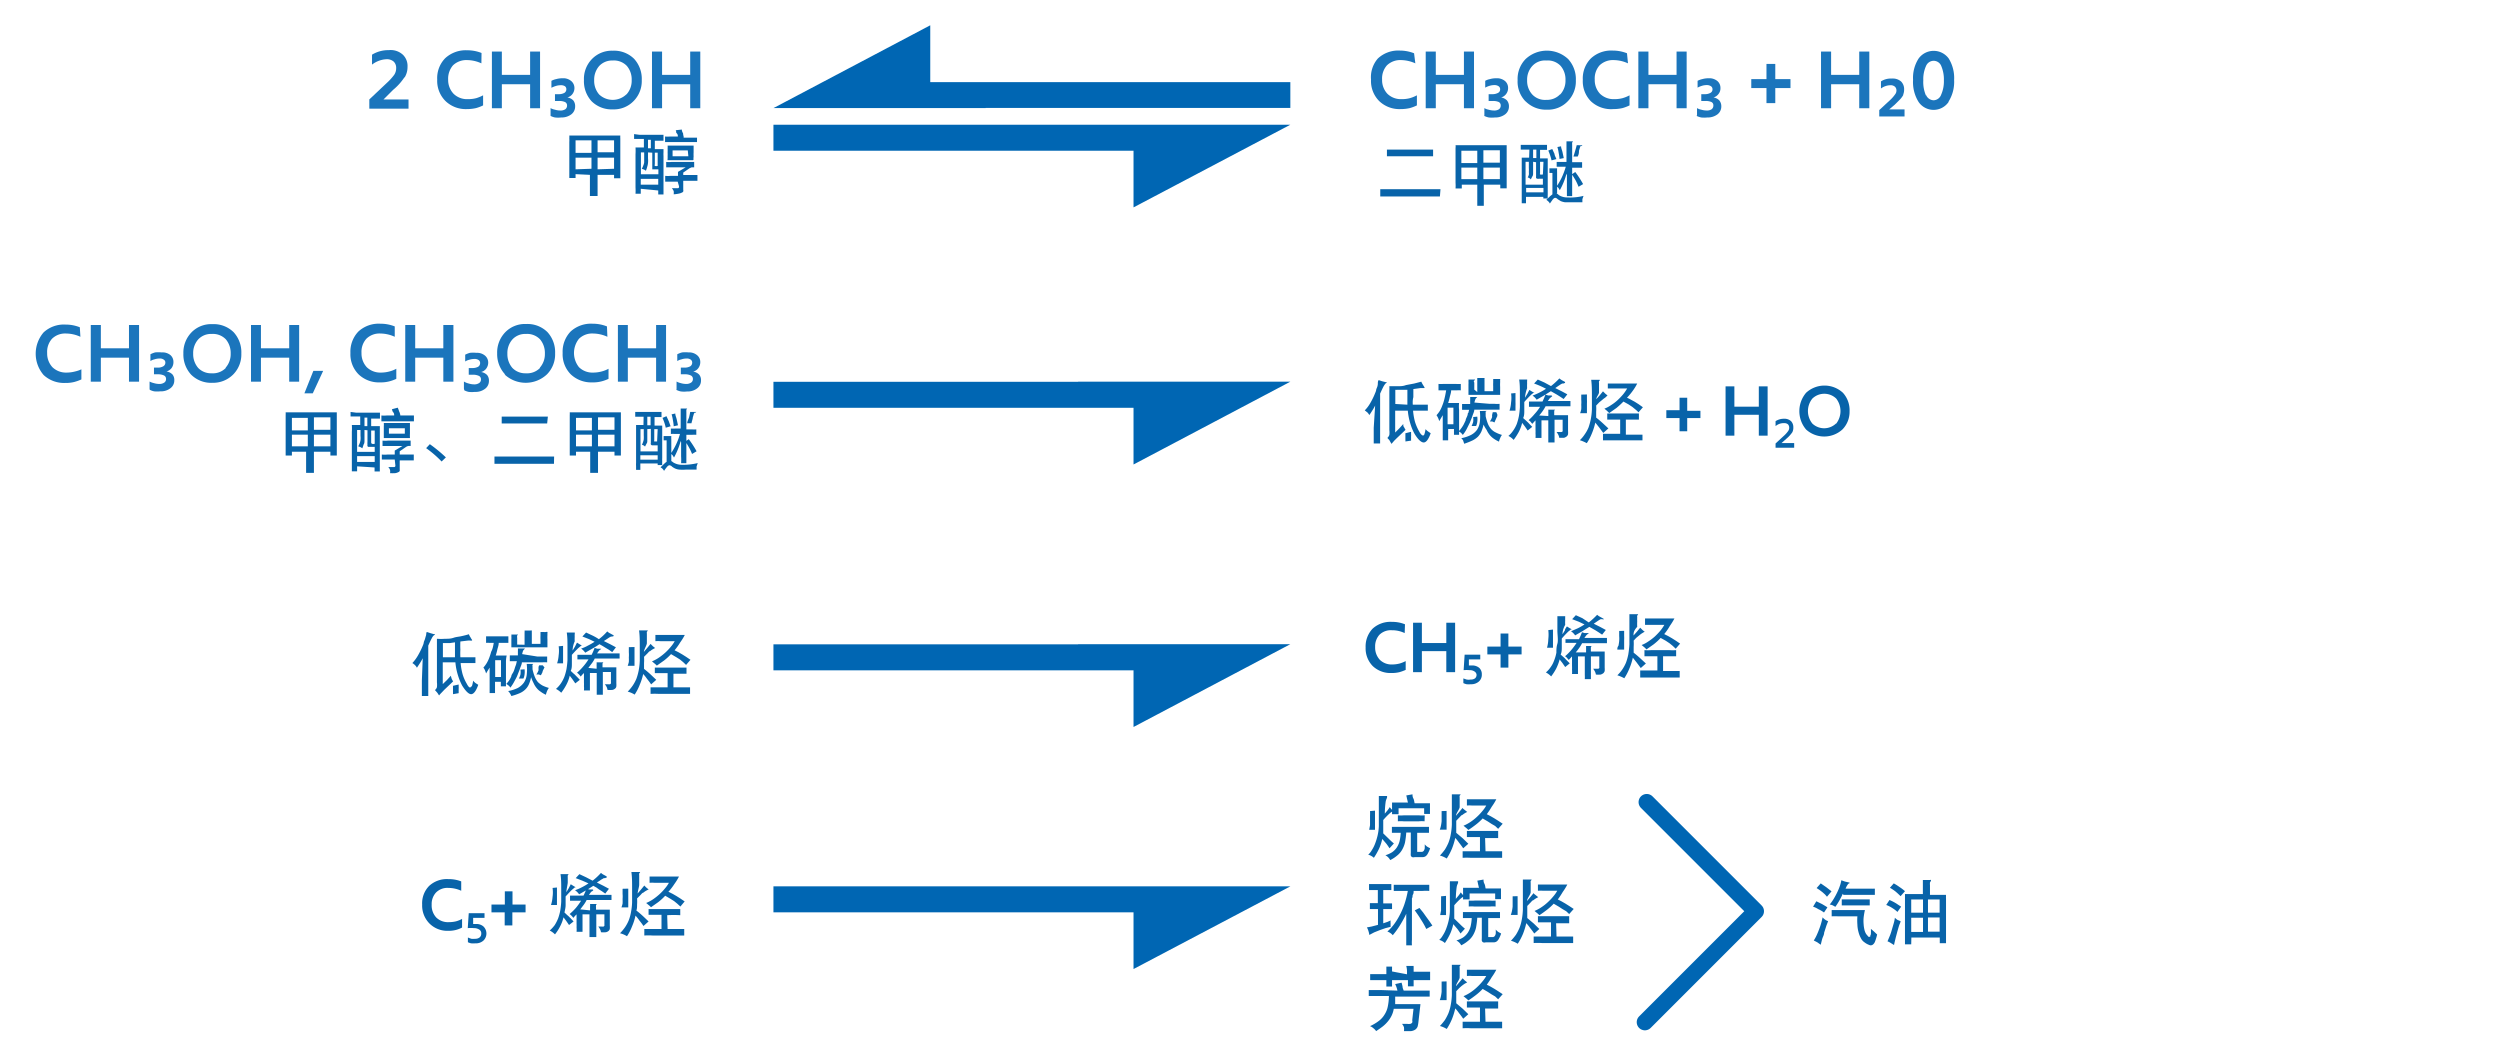 <svg id="Layer_1" data-name="Layer 1" xmlns="http://www.w3.org/2000/svg" xmlns:xlink="http://www.w3.org/1999/xlink" viewBox="0 0 176 74"><defs><style>.cls-1,.cls-5{fill:none;}.cls-2{fill:#0066b3;}.cls-3{clip-path:url(#clip-path);}.cls-4{fill:#1b75bc;}.cls-5{stroke:#0066b3;stroke-linecap:round;stroke-linejoin:round;stroke-width:1.15px;}.cls-6{fill:#0863a9;}</style><clipPath id="clip-path"><rect class="cls-1" x="2.5" y="1.79" width="162.52" height="77.84"/></clipPath></defs><title>mtg_chart_2</title><polygon class="cls-2" points="65.49 1.78 54.45 7.61 69.39 7.61 69.39 7.6 90.84 7.6 90.84 5.78 65.49 5.78 65.49 1.78"/><polygon class="cls-2" points="54.45 10.61 54.45 8.78 75.9 8.78 75.9 8.78 90.84 8.78 79.8 14.6 79.8 10.61 54.45 10.61"/><polygon class="cls-2" points="54.45 28.71 54.45 26.88 75.9 26.88 75.9 26.87 90.84 26.87 79.8 32.7 79.8 28.71 54.45 28.71"/><polygon class="cls-2" points="54.45 47.19 54.45 45.36 75.9 45.36 75.9 45.35 90.84 45.35 79.8 51.18 79.8 47.19 54.45 47.19"/><polygon class="cls-2" points="54.45 64.23 54.45 62.4 75.9 62.4 75.9 62.4 90.84 62.4 79.8 68.22 79.8 64.23 54.45 64.23"/><g class="cls-3"><path class="cls-4" d="M99.64,4.46a2.53,2.53,0,0,0-1-.23,1.35,1.35,0,0,0-1,.37,1.39,1.39,0,0,0-.34,1,1.41,1.41,0,0,0,.37,1,1.36,1.36,0,0,0,1,.38,2.22,2.22,0,0,0,.59-.07,2.5,2.5,0,0,0,.49-.2v.71a3,3,0,0,1-.5.19,2.91,2.91,0,0,1-.64.07,2.06,2.06,0,0,1-1.52-.57,2,2,0,0,1-.57-1.51A2,2,0,0,1,97,4.12a2.1,2.1,0,0,1,1.55-.56,2.76,2.76,0,0,1,1,.19Z"/></g><polygon class="cls-4" points="103.06 7.62 103.06 5.93 101.08 5.93 101.08 7.62 100.37 7.62 100.37 3.63 101.08 3.63 101.08 5.27 103.06 5.27 103.06 3.63 103.77 3.63 103.77 7.62 103.06 7.62"/><g class="cls-3"><path class="cls-4" d="M104.5,8.11v-.5a.92.92,0,0,0,.29.11,1.37,1.37,0,0,0,.39.06.58.58,0,0,0,.35-.09.31.31,0,0,0,.12-.26.26.26,0,0,0-.14-.25,1,1,0,0,0-.43-.07h-.28V6.63h.24a.82.82,0,0,0,.42-.09.27.27,0,0,0,.15-.25.25.25,0,0,0-.11-.22.51.51,0,0,0-.3-.08,1.13,1.13,0,0,0-.36.06,1.29,1.29,0,0,0-.28.12V5.69a1,1,0,0,1,.33-.12,1.53,1.53,0,0,1,.45-.06.89.89,0,0,1,.62.2.63.63,0,0,1,.21.48.69.69,0,0,1-.14.43.65.65,0,0,1-.35.24h0a.76.76,0,0,1,.41.21.65.65,0,0,1,.14.43.69.69,0,0,1-.27.55,1.14,1.14,0,0,1-.72.22,2,2,0,0,1-.43,0,1.3,1.3,0,0,1-.32-.11"/><path class="cls-4" d="M109.85,6.64a1.42,1.42,0,0,0,.36-1,1.46,1.46,0,0,0-.34-1,1.24,1.24,0,0,0-1-.38,1.21,1.21,0,0,0-1,.39,1.42,1.42,0,0,0-.36,1,1.42,1.42,0,0,0,.36,1,1.23,1.23,0,0,0,1,.38,1.25,1.25,0,0,0,.95-.38m-2.43.48a2,2,0,0,1-.55-1.49,2,2,0,0,1,.56-1.48,2.19,2.19,0,0,1,3,0,2.09,2.09,0,0,1,.54,1.5,2,2,0,0,1-.57,1.47,1.91,1.91,0,0,1-1.47.59,2,2,0,0,1-1.48-.57"/><path class="cls-4" d="M114.61,4.46a2.48,2.48,0,0,0-1-.23,1.36,1.36,0,0,0-1,.37,1.39,1.39,0,0,0-.34,1,1.41,1.41,0,0,0,.37,1,1.37,1.37,0,0,0,1,.38,2.22,2.22,0,0,0,.59-.07,2.5,2.5,0,0,0,.49-.2v.71a3,3,0,0,1-.5.19,2.91,2.91,0,0,1-.64.07A2.08,2.08,0,0,1,112,7.13a2,2,0,0,1-.57-1.51,2,2,0,0,1,.56-1.5,2.1,2.1,0,0,1,1.55-.56,2.73,2.73,0,0,1,1,.19Z"/></g><polygon class="cls-4" points="118.03 7.62 118.03 5.93 116.05 5.93 116.05 7.62 115.34 7.62 115.34 3.63 116.05 3.63 116.05 5.27 118.03 5.27 118.03 3.63 118.74 3.63 118.74 7.62 118.03 7.62"/><g class="cls-3"><path class="cls-4" d="M119.47,8.11v-.5a.92.92,0,0,0,.29.11,1.43,1.43,0,0,0,.39.06.58.58,0,0,0,.35-.09.31.31,0,0,0,.12-.26.25.25,0,0,0-.14-.25,1,1,0,0,0-.43-.07h-.28V6.63H120a.78.78,0,0,0,.41-.09.27.27,0,0,0,.15-.25.25.25,0,0,0-.11-.22.51.51,0,0,0-.3-.08,1.13,1.13,0,0,0-.36.06,1.55,1.55,0,0,0-.28.12V5.69a1.27,1.27,0,0,1,.33-.12,1.58,1.58,0,0,1,.45-.06.89.89,0,0,1,.62.2.63.63,0,0,1,.21.48.64.64,0,0,1-.14.43.65.65,0,0,1-.35.24h0a.73.73,0,0,1,.41.21.65.65,0,0,1,.14.43.69.69,0,0,1-.27.55,1.14,1.14,0,0,1-.72.22,2,2,0,0,1-.43,0,1.48,1.48,0,0,1-.32-.11"/></g><polygon class="cls-4" points="126.05 6.2 124.98 6.2 124.98 7.26 124.36 7.26 124.36 6.2 123.29 6.2 123.29 5.57 124.36 5.57 124.36 4.5 124.98 4.5 124.98 5.57 126.05 5.57 126.05 6.2"/><polygon class="cls-4" points="130.89 7.62 130.89 5.93 128.91 5.93 128.91 7.62 128.2 7.62 128.2 3.63 128.91 3.63 128.91 5.27 130.89 5.27 130.89 3.63 131.6 3.63 131.6 7.62 130.89 7.62"/><g class="cls-3"><path class="cls-4" d="M134,6.67a1.6,1.6,0,0,1-.22.31l-.39.39L133,7.7h1.08v.5h-1.78V7.75l.81-.75a2.46,2.46,0,0,0,.3-.35.43.43,0,0,0,.1-.27.36.36,0,0,0-.1-.27.44.44,0,0,0-.32-.11,1.15,1.15,0,0,0-.67.23v-.5a1.29,1.29,0,0,1,.76-.2.9.9,0,0,1,.66.21.76.76,0,0,1,.21.56.9.9,0,0,1-.07.37"/><path class="cls-4" d="M135.59,6.68a.6.6,0,0,0,.54.38.59.59,0,0,0,.53-.4,2.33,2.33,0,0,0,.19-1,2.43,2.43,0,0,0-.18-1,.58.58,0,0,0-.55-.38.59.59,0,0,0-.53.37,2.25,2.25,0,0,0-.19,1,2.4,2.4,0,0,0,.19,1.08m1.59.45a1.28,1.28,0,0,1-2.11,0,2.64,2.64,0,0,1-.39-1.56,2.52,2.52,0,0,1,.39-1.5,1.31,1.31,0,0,1,2.12,0,2.61,2.61,0,0,1,.38,1.51,2.61,2.61,0,0,1-.39,1.52"/><path class="cls-4" d="M28.46,5.46a4,4,0,0,1-.79.87L27,7h1.76v.65H26V7l1.23-1.16a3.93,3.93,0,0,0,.52-.57.83.83,0,0,0,.14-.47.61.61,0,0,0-.17-.46.73.73,0,0,0-.53-.17,1.8,1.8,0,0,0-1,.38v-.7a2.19,2.19,0,0,1,1.18-.32,1.27,1.27,0,0,1,1,.33,1.1,1.1,0,0,1,.32.84,1.42,1.42,0,0,1-.19.73"/><path class="cls-4" d="M33.89,4.46a2.45,2.45,0,0,0-1-.23,1.36,1.36,0,0,0-1,.37,1.44,1.44,0,0,0-.34,1,1.41,1.41,0,0,0,.38,1,1.35,1.35,0,0,0,1,.38,2.3,2.3,0,0,0,.6-.07,2.66,2.66,0,0,0,.48-.2v.71a2.72,2.72,0,0,1-.5.19,2.84,2.84,0,0,1-.64.07,2.05,2.05,0,0,1-1.51-.57,2,2,0,0,1-.58-1.51,2,2,0,0,1,.56-1.5,2.13,2.13,0,0,1,1.56-.56,2.68,2.68,0,0,1,1,.19Z"/></g><polygon class="cls-4" points="37.32 7.62 37.32 5.93 35.33 5.93 35.33 7.62 34.63 7.62 34.63 3.63 35.33 3.63 35.33 5.27 37.32 5.27 37.32 3.63 38.02 3.63 38.02 7.62 37.32 7.62"/><g class="cls-3"><path class="cls-4" d="M38.76,8.11v-.5a1,1,0,0,0,.3.11,1.31,1.31,0,0,0,.38.06.6.6,0,0,0,.36-.09.31.31,0,0,0,.12-.26.26.26,0,0,0-.15-.25,1,1,0,0,0-.43-.07h-.27V6.63h.24a.82.82,0,0,0,.42-.09.29.29,0,0,0,.14-.25.25.25,0,0,0-.1-.22A.52.52,0,0,0,39.46,6a1.12,1.12,0,0,0-.35.06,1.7,1.7,0,0,0-.29.12V5.69a1.27,1.27,0,0,1,.33-.12,1.65,1.65,0,0,1,.46-.06.86.86,0,0,1,.61.2.64.64,0,0,1,.22.48.69.69,0,0,1-.14.43.64.64,0,0,1-.36.24h0a.76.76,0,0,1,.42.21.65.65,0,0,1,.13.43.69.69,0,0,1-.27.55,1.13,1.13,0,0,1-.71.22,2,2,0,0,1-.44,0,1.21,1.21,0,0,1-.31-.11"/><path class="cls-4" d="M44.11,6.64a1.42,1.42,0,0,0,.36-1,1.46,1.46,0,0,0-.34-1,1.26,1.26,0,0,0-1-.38,1.24,1.24,0,0,0-.95.39,1.46,1.46,0,0,0-.35,1,1.46,1.46,0,0,0,.35,1,1.39,1.39,0,0,0,1.91,0m-2.44.48a2.08,2.08,0,0,1-.54-1.49,2,2,0,0,1,.56-1.48,1.94,1.94,0,0,1,1.47-.59,2,2,0,0,1,1.5.57,2.09,2.09,0,0,1,.54,1.5,2,2,0,0,1-.57,1.47,1.93,1.93,0,0,1-1.47.59,2,2,0,0,1-1.49-.57"/></g><polygon class="cls-4" points="48.59 7.62 48.59 5.93 46.61 5.93 46.61 7.62 45.9 7.62 45.9 3.63 46.61 3.63 46.61 5.27 48.59 5.27 48.59 3.63 49.3 3.63 49.3 7.62 48.59 7.62"/><g class="cls-3"><path class="cls-4" d="M5.66,23.71a2.45,2.45,0,0,0-1-.23,1.32,1.32,0,0,0-1,.37,1.38,1.38,0,0,0-.34,1,1.42,1.42,0,0,0,.37,1,1.37,1.37,0,0,0,1,.38,2.35,2.35,0,0,0,.6-.08A2.09,2.09,0,0,0,5.73,26v.71a3,3,0,0,1-.5.18,2.41,2.41,0,0,1-.64.07,2.11,2.11,0,0,1-1.52-.56,2.3,2.3,0,0,1,0-3,2.1,2.1,0,0,1,1.55-.55,2.69,2.69,0,0,1,1,.19Z"/></g><polygon class="cls-4" points="9.08 26.87 9.08 25.18 7.1 25.18 7.1 26.87 6.39 26.87 6.39 22.88 7.1 22.88 7.1 24.52 9.08 24.52 9.08 22.88 9.79 22.88 9.79 26.87 9.08 26.87"/><g class="cls-3"><path class="cls-4" d="M10.53,27.36v-.5a1.2,1.2,0,0,0,.3.11,1.31,1.31,0,0,0,.38.06.59.59,0,0,0,.36-.1.29.29,0,0,0,.12-.25.26.26,0,0,0-.15-.25,1,1,0,0,0-.43-.08h-.27v-.47h.24a.76.76,0,0,0,.41-.09.29.29,0,0,0,.15-.25.23.23,0,0,0-.11-.22.45.45,0,0,0-.3-.08,1.13,1.13,0,0,0-.36.06.81.81,0,0,0-.28.12v-.48a1.75,1.75,0,0,1,.33-.13,2.16,2.16,0,0,1,.46,0A.88.88,0,0,1,12,25a.63.63,0,0,1,.21.48.71.71,0,0,1-.13.43.68.68,0,0,1-.36.24h0a.76.76,0,0,1,.42.21.6.6,0,0,1,.13.42.67.67,0,0,1-.27.55,1.09,1.09,0,0,1-.72.22,2,2,0,0,1-.43,0,1.21,1.21,0,0,1-.31-.11"/><path class="cls-4" d="M15.88,25.89a1.44,1.44,0,0,0,.36-1,1.49,1.49,0,0,0-.34-1,1.26,1.26,0,0,0-1-.38,1.22,1.22,0,0,0-.95.39,1.44,1.44,0,0,0-.35,1,1.48,1.48,0,0,0,.35,1,1.25,1.25,0,0,0,.95.38,1.27,1.27,0,0,0,1-.38m-2.44.48a2.09,2.09,0,0,1-.55-1.49,2.05,2.05,0,0,1,.57-1.49,1.93,1.93,0,0,1,1.47-.58,2,2,0,0,1,1.5.57,2.09,2.09,0,0,1,.54,1.5,2,2,0,0,1-.57,1.47,2,2,0,0,1-1.47.59,2,2,0,0,1-1.49-.57"/></g><polygon class="cls-4" points="20.36 26.87 20.36 25.18 18.37 25.18 18.37 26.87 17.67 26.87 17.67 22.88 18.37 22.88 18.37 24.52 20.36 24.52 20.36 22.88 21.06 22.88 21.06 26.87 20.36 26.87"/><polygon class="cls-4" points="22.02 27.69 21.43 27.69 22.06 26.11 22.75 26.11 22.02 27.69"/><g class="cls-3"><path class="cls-4" d="M27.79,23.71a2.45,2.45,0,0,0-1-.23,1.32,1.32,0,0,0-1,.37,1.38,1.38,0,0,0-.34,1,1.42,1.42,0,0,0,.37,1,1.37,1.37,0,0,0,1,.38,2.35,2.35,0,0,0,.6-.08,2.09,2.09,0,0,0,.48-.19v.71a2.7,2.7,0,0,1-.5.18,2.41,2.41,0,0,1-.64.07,2.07,2.07,0,0,1-1.51-.56,2,2,0,0,1-.58-1.51,2.05,2.05,0,0,1,.56-1.51,2.11,2.11,0,0,1,1.56-.55,2.68,2.68,0,0,1,1,.19Z"/></g><polygon class="cls-4" points="31.21 26.87 31.21 25.18 29.23 25.18 29.23 26.87 28.53 26.87 28.53 22.88 29.23 22.88 29.23 24.52 31.21 24.52 31.21 22.88 31.92 22.88 31.92 26.87 31.21 26.87"/><g class="cls-3"><path class="cls-4" d="M32.66,27.36v-.5A1.2,1.2,0,0,0,33,27a1.31,1.31,0,0,0,.38.06.59.59,0,0,0,.36-.1.29.29,0,0,0,.12-.25.26.26,0,0,0-.15-.25,1,1,0,0,0-.43-.08H33v-.47h.24a.82.82,0,0,0,.42-.09.3.3,0,0,0,.14-.25.25.25,0,0,0-.1-.22.49.49,0,0,0-.31-.08,1.23,1.23,0,0,0-.36.06.81.81,0,0,0-.28.12v-.48a1.75,1.75,0,0,1,.33-.13,2.16,2.16,0,0,1,.46,0,.86.86,0,0,1,.61.2.64.64,0,0,1,.22.48.71.71,0,0,1-.14.43.64.64,0,0,1-.36.24h0a.76.76,0,0,1,.42.21.6.6,0,0,1,.13.42.67.67,0,0,1-.27.55,1.09,1.09,0,0,1-.72.22,2,2,0,0,1-.43,0,1.21,1.21,0,0,1-.31-.11"/><path class="cls-4" d="M38,25.89a1.44,1.44,0,0,0,.36-1,1.49,1.49,0,0,0-.34-1,1.26,1.26,0,0,0-1-.38,1.22,1.22,0,0,0-.95.39,1.44,1.44,0,0,0-.35,1,1.48,1.48,0,0,0,.35,1,1.25,1.25,0,0,0,.95.38,1.27,1.27,0,0,0,1-.38m-2.44.48A2.09,2.09,0,0,1,35,24.88a2.05,2.05,0,0,1,.57-1.49,1.93,1.93,0,0,1,1.47-.58,2,2,0,0,1,1.5.57,2.09,2.09,0,0,1,.54,1.5,2,2,0,0,1-.57,1.47,2.18,2.18,0,0,1-3,0"/><path class="cls-4" d="M42.76,23.71a2.45,2.45,0,0,0-1-.23,1.32,1.32,0,0,0-1,.37,1.6,1.6,0,0,0,0,2,1.35,1.35,0,0,0,1,.38,2.29,2.29,0,0,0,.6-.08,2.09,2.09,0,0,0,.48-.19v.71a2.7,2.7,0,0,1-.5.18,2.36,2.36,0,0,1-.64.07,2.09,2.09,0,0,1-1.51-.56,2,2,0,0,1-.58-1.51,2.05,2.05,0,0,1,.56-1.51,2.12,2.12,0,0,1,1.56-.55,2.68,2.68,0,0,1,1,.19Z"/></g><polygon class="cls-4" points="46.19 26.87 46.19 25.18 44.2 25.18 44.2 26.87 43.5 26.87 43.5 22.88 44.2 22.88 44.2 24.52 46.19 24.52 46.19 22.88 46.89 22.88 46.89 26.87 46.19 26.87"/><g class="cls-3"><path class="cls-4" d="M47.63,27.36v-.5a1.1,1.1,0,0,0,.29.11,1.31,1.31,0,0,0,.38.06.59.59,0,0,0,.36-.1.29.29,0,0,0,.12-.25.26.26,0,0,0-.15-.25.92.92,0,0,0-.42-.08h-.28v-.47h.24a.82.82,0,0,0,.42-.09.3.3,0,0,0,.14-.25.25.25,0,0,0-.1-.22.45.45,0,0,0-.3-.08,1.13,1.13,0,0,0-.36.06.87.87,0,0,0-.29.12v-.48a1.62,1.62,0,0,1,.34-.13,2,2,0,0,1,.45,0,.86.86,0,0,1,.61.2.61.61,0,0,1,.22.48.71.71,0,0,1-.14.43.64.64,0,0,1-.36.24h0a.76.76,0,0,1,.42.21.6.6,0,0,1,.13.42.67.67,0,0,1-.27.55,1.08,1.08,0,0,1-.71.22,1.91,1.91,0,0,1-.43,0,1.3,1.3,0,0,1-.32-.11"/></g><polyline class="cls-5" points="115.93 56.47 123.61 64.15 115.8 71.96"/><path class="cls-6" d="M40.52,12.26v.27h-.44c0-.14,0-.28,0-.41s0-.27,0-.42V10a2,2,0,0,0,0-.26,1.5,1.5,0,0,0,0-.2l.17,0H43.5l.17,0a1.49,1.49,0,0,0,0,.21c0,.07,0,.15,0,.25v1.72c0,.15,0,.29,0,.42s0,.27,0,.41h-.44v-.24H42.07c0,.1,0,.22,0,.34s0,.25,0,.38,0,.26,0,.39,0,.26,0,.38h-.54c0-.12,0-.25,0-.38l0-.39c0-.13,0-.26,0-.38v-.34Zm1.12-2.38H40.52v.88h1.12Zm0,2V11.1H40.52v.82Zm.43-1.16h1.16V9.88H42.07Zm1.16,1.16V11.1H42.07v.82Z"/><path class="cls-6" d="M45.11,13.29v.35h-.37a3.61,3.61,0,0,0,0-.44c0-.14,0-.29,0-.46V10.86a3.64,3.64,0,0,0,0-.48l.09,0h.5v-.6h-.58l-.11,0V9.44l.38.05.63,0h.67l.22,0,.17,0v.42l-.23,0H46.1v.59h.51l.1,0c0,.06,0,.13,0,.22a2.26,2.26,0,0,0,0,.26v1.82c0,.16,0,.32,0,.45s0,.28,0,.44h-.37v-.28Zm.51-2.56c0,.16,0,.3,0,.41a1.69,1.69,0,0,1,0,.33,1.15,1.15,0,0,1-.06.28,1.43,1.43,0,0,1-.09.27l-.12-.08-.17-.06a1,1,0,0,0,.1-.21,1,1,0,0,0,.07-.23c0-.08,0-.18,0-.29v-.42h-.23v1.54h1.23v-.35H46l-.08,0s0,0,0-.05,0-.06,0-.1,0-.11,0-.2v-.82ZM46.34,13v-.41H45.11V13Zm-.72-2.56h.2v-.6h-.2Zm.48,1.13a.12.12,0,0,0,0,.11.32.32,0,0,0,.2,0v-.93H46.1Zm2-1.88h.55l.24,0,.18,0V10l-.47,0H47.31l-.49,0V9.61a1.73,1.73,0,0,0,.36,0l.54,0c0-.07,0-.15-.08-.23s0-.15-.08-.21L48,9.12q0,.12.09.27C48.09,9.48,48.12,9.58,48.14,9.67Zm-.39,3.1H47l-.17,0v-.41a1.92,1.92,0,0,0,.39,0l.51,0v-.28l.54-.32H46.9v-.38a1.68,1.68,0,0,0,.38,0h1.25l.34,0v.38l-.18,0-.14.06-.45.31v.17h.56l.25,0,.19,0v.41l-.19,0h-.25l-.27,0H48.1v.63a.25.25,0,0,1,0,.12.17.17,0,0,1-.1.08.73.73,0,0,1-.21.07,2.39,2.39,0,0,1-.36.05,1.24,1.24,0,0,0,0-.22.8.8,0,0,0-.13-.21h.28l.15,0a.09.09,0,0,0,.07-.06.22.22,0,0,0,0-.09Zm1.07-1.51-.35,0H47.15l-.16,0A1.69,1.69,0,0,0,47,11a2.44,2.44,0,0,0,0-.27,2.17,2.17,0,0,0,0-.26,1.38,1.38,0,0,0,0-.22l.42,0h1.06l.35,0c0,.06,0,.14,0,.22s0,.17,0,.26a2.53,2.53,0,0,0,0,.28A1.93,1.93,0,0,0,48.82,11.26Zm-.36-.69H47.35V11h1.11Z"/><path class="cls-6" d="M20.55,31.8v.27h-.44c0-.14,0-.28,0-.41V29.23a1.62,1.62,0,0,0,0-.2l.18,0h3.24l.18,0,0,.21v2c0,.15,0,.29,0,.42s0,.27,0,.41h-.45V31.8H22.1c0,.1,0,.22,0,.34s0,.25,0,.38,0,.26,0,.39l0,.38h-.55c0-.12,0-.25,0-.38s0-.26,0-.39,0-.26,0-.38V31.8Zm1.12-2.38H20.55v.88h1.12Zm0,2v-.82H20.55v.82Zm.43-1.16h1.16v-.88H22.1Zm1.16,1.16v-.82H22.1v.82Z"/><path class="cls-6" d="M25.14,32.83v.35h-.37c0-.16,0-.31,0-.44s0-.29,0-.46V30.4a3.64,3.64,0,0,0,0-.48l.09,0h.5v-.6H24.8l-.12,0V29l.38.05.64,0h.67l.21,0,.17,0v.42l-.23,0h-.39V30h.51l.1,0a2,2,0,0,1,0,.22c0,.09,0,.17,0,.26v1.82c0,.16,0,.32,0,.45s0,.28,0,.44h-.37v-.28Zm.52-2.56c0,.16,0,.3,0,.41s0,.23,0,.33,0,.2-.06.28l-.09.27-.13-.08-.16-.06a2,2,0,0,0,.1-.21,1.09,1.09,0,0,0,.06-.23,1.23,1.23,0,0,0,0-.29c0-.12,0-.26,0-.42h-.24v1.54h1.24v-.35H26l-.08,0s0,0-.05-.05a.25.25,0,0,1,0-.1,1.09,1.09,0,0,1,0-.2v-.82Zm.72,2.25v-.41H25.14v.41ZM25.66,30h.2v-.6h-.2Zm.47,1.13a.13.13,0,0,0,.05.11.32.32,0,0,0,.2,0v-.93h-.25Zm2.05-1.88h.55l.23,0,.18,0v.41l-.46,0H27.35l-.5,0v-.41a1.9,1.9,0,0,0,.37,0l.53,0c0-.07,0-.15-.07-.23s-.06-.15-.09-.21l.41-.11a1.69,1.69,0,0,1,.1.27C28.13,29,28.16,29.12,28.18,29.21Zm-.39,3.1h-.74l-.17,0V32a2.1,2.1,0,0,0,.4,0l.51,0v-.28l.54-.32h-1.4v-.38a1.74,1.74,0,0,0,.38,0h1.26l.34,0v.38a.57.57,0,0,0-.18,0,.48.48,0,0,0-.14.06l-.45.31V32h.56l.24,0,.19,0v.41l-.19,0H28.7l-.28,0h-.28v.63a.5.5,0,0,1,0,.12.21.21,0,0,1-.1.08.73.73,0,0,1-.21.07,2.78,2.78,0,0,1-.37,0,.72.72,0,0,0,0-.22.48.48,0,0,0-.13-.21h.28l.16,0a.09.09,0,0,0,.06-.06.2.2,0,0,0,0-.09Zm1.07-1.51-.35,0H27.18l-.16,0c0-.07,0-.15,0-.25V30a1.3,1.3,0,0,0,0-.22l.42,0H28.5l.36,0c0,.06,0,.14,0,.22v.54A1.94,1.94,0,0,0,28.86,30.8Zm-.36-.69H27.38v.38H28.5Z"/><path class="cls-6" d="M31.39,32.2l-.3.29A7.55,7.55,0,0,0,30,31.55l.26-.28A10.09,10.09,0,0,1,31.39,32.2Z"/><path class="cls-6" d="M39,32.65l-.41,0H35.23l-.42,0v-.51l.42,0H38.6l.41,0Zm-.48-2.84q-.3,0-.69,0H36c-.25,0-.48,0-.68,0v-.48c.2,0,.43,0,.68,0h1.88c.26,0,.49,0,.69,0Z"/><path class="cls-6" d="M40.55,31.8v.27h-.44c0-.14,0-.28,0-.41V29.23a1.62,1.62,0,0,0,0-.2l.18,0h3.24l.18,0,0,.21v2c0,.15,0,.29,0,.42s0,.27,0,.41h-.45V31.8H42.1c0,.1,0,.22,0,.34s0,.25,0,.38,0,.26,0,.39l0,.38h-.55c0-.12,0-.25,0-.38s0-.26,0-.39,0-.26,0-.38V31.8Zm1.12-2.38H40.55v.88h1.12Zm0,2v-.82H40.55v.82Zm.43-1.16h1.16v-.88H42.1Zm1.16,1.16v-.82H42.1v.82Z"/><path class="cls-6" d="M45.31,29.34H45l-.28,0V29l.35,0h1.2l.17,0,.13,0v.36l-.2,0h-.29v.6h.54c0,.1,0,.23,0,.37V32c0,.08,0,.16,0,.24a1.93,1.93,0,0,0,0,.24,2.35,2.35,0,0,0,0,.26H46.3v-.11H45.08v.45h-.3c0-.09,0-.18,0-.26a1.93,1.93,0,0,1,0-.24V30.29c0-.14,0-.27,0-.37h.52Zm.26.87c0,.19,0,.35,0,.48s0,.23,0,.32,0,.16-.06.23l-.1.2a.43.43,0,0,0-.22-.13,1,1,0,0,0,.08-.19.87.87,0,0,0,.05-.19,2.16,2.16,0,0,0,0-.28c0-.12,0-.26,0-.44h-.23v1.57H46.3v-.43h-.25l-.16,0a.22.22,0,0,1-.07-.06.16.16,0,0,1,0-.1v-1Zm.73,1.84H45.08v.31H46.3Zm-.5-2.71h-.23v.6h.23Zm.5.87h-.24V31a.09.09,0,0,0,0,.08h.2Zm.91,2.26.08,0,.1.08a1.12,1.12,0,0,0,.59.17,4.31,4.31,0,0,0,1.14-.12l-.08.24c0,.06,0,.14,0,.22h-.75a2.84,2.84,0,0,1-.47,0,.92.92,0,0,1-.3-.08,1.2,1.2,0,0,1-.21-.13.28.28,0,0,0-.12-.08.13.13,0,0,0-.12,0,.46.46,0,0,0-.13.12,2.55,2.55,0,0,0-.19.26.72.72,0,0,0-.11-.15.61.61,0,0,0-.14-.1l.27-.26a1.13,1.13,0,0,1,.16-.13V31l-.21,0V30.7h.54a2.11,2.11,0,0,0,0,.26v1.51Zm-.29-3.17.16.35.13.36-.34.1a3.49,3.49,0,0,0-.23-.69Zm1,1.75a5.23,5.23,0,0,1-.47,1.16l-.09-.15-.13-.13a4.72,4.72,0,0,0,.36-.63,4.35,4.35,0,0,0,.28-.75l-.36,0a2,2,0,0,0-.28,0v-.38a2.53,2.53,0,0,0,.3,0l.39,0V29.05l0-.29.19,0h.18c.06,0,.09,0,.09,0s0,0-.06.08a.21.21,0,0,0,0,.06.24.24,0,0,0,0,.08v1.25l.4,0a2.53,2.53,0,0,0,.3,0v.38a2.53,2.53,0,0,0-.3,0l-.4,0v1q0,.54,0,1h-.37a3.64,3.64,0,0,0,0-.48v-1Zm-.38-1.94c0,.14.07.27.1.41l.09.42-.3.07a3.32,3.32,0,0,0-.06-.44,2.35,2.35,0,0,0-.09-.4Zm.95,1.81a6.86,6.86,0,0,1,.55.85l-.32.19a3.1,3.1,0,0,0-.21-.45c-.08-.15-.17-.29-.26-.43ZM48.59,29l.16,0,.19,0c.05,0,.08,0,.08,0s0,0-.06.05l-.06,0a.36.36,0,0,0-.06.11l-.07.24c0,.1-.06.23-.09.4l-.14,0-.16,0c0-.14.09-.29.13-.42A4.56,4.56,0,0,0,48.59,29Z"/><path class="cls-6" d="M101.37,13.83l-.41,0h-.47l-.56,0H98.61l-.55,0h-.47l-.42,0v-.51l.42,0H101l.41,0ZM100.89,11l-.69,0H98.32l-.68,0v-.47l.68,0h1.88l.69,0Z"/><path class="cls-6" d="M102.91,13v.27h-.44a2.8,2.8,0,0,0,0-.4V10.42a.64.64,0,0,0,0-.2h3.6q0,.09,0,.21v2c0,.15,0,.29,0,.42s0,.27,0,.41h-.45V13h-1.16c0,.11,0,.22,0,.35s0,.25,0,.38,0,.26,0,.39l0,.37H104c0-.12,0-.24,0-.37s0-.27,0-.4,0-.25,0-.38V13ZM104,10.61h-1.12v.87H104Zm0,2v-.81h-1.12v.81Zm.43-1.16h1.16v-.87h-1.16Zm1.16,1.16v-.81h-1.16v.81Z"/><path class="cls-6" d="M107.67,10.53h-.33l-.28,0V10.2l.35,0,.58,0h.79l.13,0v.35h-.49v.6h.3l.24,0c0,.11,0,.23,0,.37v1.71c0,.09,0,.17,0,.25s0,.16,0,.24a2.18,2.18,0,0,0,0,.25h-.31v-.11h-1.22v.45h-.3c0-.09,0-.17,0-.25s0-.17,0-.25V11.47c0-.14,0-.26,0-.37l.23,0h.29Zm.26.86c0,.2,0,.36,0,.48s0,.24,0,.32,0,.17-.06.24l-.1.2a.44.44,0,0,0-.22-.14.91.91,0,0,0,.08-.18.83.83,0,0,0,0-.2,1.91,1.91,0,0,0,0-.28c0-.11,0-.26,0-.44h-.23V13h1.22v-.42a2.06,2.06,0,0,1-.25,0,.35.35,0,0,1-.16,0,.11.11,0,0,1-.07-.06.25.25,0,0,1,0-.1v-1Zm.73,1.84h-1.22v.31h1.22Zm-.5-2.7h-.23v.6h.23Zm.5.86h-.24v.81a.08.08,0,0,0,0,.08.38.38,0,0,0,.2,0Zm.91,2.26.08,0,.1.09a1.1,1.1,0,0,0,.59.16,3.86,3.86,0,0,0,1.14-.11l-.08.23,0,.22h-.75l-.47,0a1.26,1.26,0,0,1-.3-.08l-.21-.13a.47.47,0,0,0-.12-.09.17.17,0,0,0-.12,0,.46.46,0,0,0-.13.12l-.19.27a.42.42,0,0,0-.11-.15.67.67,0,0,0-.14-.11l.27-.26.16-.13v-1.5a.75.75,0,0,0-.21,0v-.33l.14,0h.26l.14,0a2.46,2.46,0,0,0,0,.26v1.51Zm-.29-3.16.16.35c0,.1.08.22.13.36l-.34.09a4,4,0,0,0-.23-.69Zm1,1.74a4.86,4.86,0,0,1-.47,1.16l-.09-.15a.77.77,0,0,0-.13-.12,4.72,4.72,0,0,0,.36-.63,5.08,5.08,0,0,0,.28-.75h-.36l-.28,0V11.4l.3,0h.39V10.23l0-.28.19,0h.18c.06,0,.09,0,.09,0s0,0-.06.09a.09.09,0,0,0,0,.06.19.19,0,0,0,0,.07v1.25h.4l.3,0v.39l-.3,0h-.4v1q0,.53,0,1h-.37c0-.16,0-.31,0-.48v-1Zm-.38-1.93c0,.13.07.27.1.41l.09.42-.3.06a3.18,3.18,0,0,0-.06-.43,2.47,2.47,0,0,0-.09-.41Zm1,1.81a6.86,6.86,0,0,1,.55.85l-.32.19a3.82,3.82,0,0,0-.21-.46c-.08-.14-.17-.28-.26-.42Zm.08-1.89.16,0a.54.54,0,0,0,.19,0s.08,0,.08,0,0,0-.06.05,0,0-.06,0a.27.27,0,0,0-.06.11l-.07.23c0,.1,0,.24-.09.41l-.14,0-.16,0c.05-.15.09-.29.13-.43A4.34,4.34,0,0,0,111,10.22Z"/><path class="cls-6" d="M29.76,46.34a3.63,3.63,0,0,1-.2.35l-.21.32a.59.59,0,0,0-.13-.18.9.9,0,0,0-.19-.15,2.82,2.82,0,0,0,.38-.51,5.52,5.52,0,0,0,.36-.73.93.93,0,0,0,.06-.18c0-.07.05-.16.08-.25s.05-.18.08-.27,0-.18.06-.25l.24.08.24.07c.06,0,.09,0,.09,0s0,.05-.08.09a.68.68,0,0,0-.14.2c-.06.1-.14.28-.25.52V49H29.7c0-.22,0-.41,0-.58s0-.34,0-.52Zm2.65-.07h1.06v.41l-.15,0h-.89a4.3,4.3,0,0,0,.13.76,3,3,0,0,0,.31.71.83.83,0,0,0,.15.22s.09.06.12,0,.07,0,.1-.12a2.22,2.22,0,0,0,.07-.33.91.91,0,0,0,.17.17l.19.12c-.15.43-.32.65-.49.66s-.39-.2-.64-.6a3.93,3.93,0,0,1-.3-.73,4.32,4.32,0,0,1-.18-.91h-.89v1.53l.29-.28.28-.31a2.18,2.18,0,0,0,.06.22,1.62,1.62,0,0,0,.1.18l-.62.59-.18.19a2.09,2.09,0,0,0-.19.21l-.07-.11a.86.86,0,0,0-.07-.1l-.07-.08-.08-.09a.41.41,0,0,0,.14-.2,1.56,1.56,0,0,0,0-.35V45.3c0-.11,0-.22,0-.33a3.71,3.71,0,0,0,.57,0c.2,0,.4,0,.6-.07s.39-.07.58-.12a5.16,5.16,0,0,0,.5-.13,1,1,0,0,0,.12.23.91.91,0,0,0,.1.16.08.08,0,0,1,0,.06s0,0-.09,0a1,1,0,0,0-.23,0l-.5.06a5.78,5.78,0,0,0,0,.58C32.4,45.92,32.4,46.1,32.41,46.27Zm-.38,0c0-.17,0-.34,0-.51s0-.35,0-.54l-.34.05-.23,0h-.28v1Zm-.14,2.6a.62.62,0,0,0,0-.13l0-.16,0-.15,0-.15.4-.09,0,.14a1,1,0,0,1,0,.17l0,.16,0,.14Z"/><path class="cls-6" d="M34.76,45.26l-.3,0a.88.88,0,0,0-.24,0v-.46l.33,0h.91l.33,0v.46l-.29,0h-.39c0,.18-.07.34-.1.48a4,4,0,0,1-.11.41h.77a2,2,0,0,0-.05.47V48c0,.09,0,.2,0,.32h-.36V48h-.41v.79h-.38c0-.13,0-.25,0-.37s0-.25,0-.4V47l-.12.19-.13.22a2,2,0,0,0-.08-.23.87.87,0,0,0-.11-.18,2.26,2.26,0,0,0,.23-.31,2.28,2.28,0,0,0,.17-.35,4.15,4.15,0,0,0,.15-.46C34.68,45.7,34.72,45.5,34.76,45.26Zm.51,1.22h-.41v1.18h.41Zm2.56-.26h.35l.34,0v.41a1.87,1.87,0,0,0-.34,0H36.74c0,.13-.08.28-.13.43s-.12.31-.18.47-.15.31-.23.46a3,3,0,0,1-.27.42.5.5,0,0,0-.13-.15.74.74,0,0,0-.16-.11,1.92,1.92,0,0,0,.19-.23A1.43,1.43,0,0,0,36,47.6c0-.09.09-.19.14-.29s.09-.23.13-.37a1.46,1.46,0,0,0,.07-.19,1.46,1.46,0,0,1,.05-.2h-.26l-.24,0v-.41l.28,0,.29,0c0-.11,0-.2,0-.29a1.56,1.56,0,0,0,0-.2l.09,0,.12,0h.22s.07,0,.07,0,0,0-.06.07,0,0-.07.08a1.64,1.64,0,0,0-.07.25Zm-.44,1.45a2.38,2.38,0,0,1-.15.49,1.13,1.13,0,0,1-.24.36,1.28,1.28,0,0,1-.39.27A3.68,3.68,0,0,1,36,49a1.14,1.14,0,0,0-.1-.19.7.7,0,0,0-.13-.16,2.55,2.55,0,0,0,.69-.22,1.37,1.37,0,0,0,.42-.37,1.24,1.24,0,0,0,.2-.54,3.22,3.22,0,0,0,0-.78l.23,0h.17l.06,0s0,0-.05.06,0,0,0,.08,0,.13,0,.24a3.41,3.41,0,0,0,.16.53,1.45,1.45,0,0,0,.22.37,1.57,1.57,0,0,0,.32.24,2.51,2.51,0,0,0,.45.17,1.1,1.1,0,0,0-.13.23,1.83,1.83,0,0,0-.08.25,1.79,1.79,0,0,1-.36-.21,1.2,1.2,0,0,1-.29-.26,1.57,1.57,0,0,1-.22-.36A2.39,2.39,0,0,1,37.39,47.67Zm-.46-2.28v-.67c0-.07,0-.14,0-.19a.59.59,0,0,0,0-.14l.2,0h.21a.16.16,0,0,1,.1,0s0,0,0,.07a.15.15,0,0,0,0,.06s0,.08,0,.15,0,.15,0,.26v.4h.61V45a2,2,0,0,1,0-.23c0-.06,0-.11,0-.16a.5.5,0,0,0,0-.12,1.18,1.18,0,0,0,.21,0,.64.64,0,0,0,.19,0,.14.14,0,0,1,.09,0,.07.07,0,0,1,0,.06s0,0,0,0,0,.07,0,.15a2.63,2.63,0,0,0,0,.31v.56H36c0-.17,0-.31,0-.43V45a1.15,1.15,0,0,0,0-.2.44.44,0,0,0,0-.13l.2,0h.21q.11,0,0,.06a.5.5,0,0,0,0,.18c0,.11,0,.26,0,.47Zm0,1.73a1.3,1.3,0,0,1,0,.35,1,1,0,0,1-.08.3l-.32,0a1.49,1.49,0,0,0,.11-.28,1.23,1.23,0,0,0,0-.35ZM38.34,47s.06,0,.06,0,0,0-.07,0l0,0a.36.36,0,0,0-.05.09,1.38,1.38,0,0,0-.08.17c0,.08-.07.17-.12.28l-.16-.06-.16,0a.85.85,0,0,0,.09-.15l.06-.13a.88.88,0,0,0,0-.15c0-.06,0-.13.05-.21l.1,0,.08,0,.07,0Z"/><path class="cls-6" d="M40.31,45.8l.17-.28.14-.28.19.12.17.1s0,0,0,0,0,0-.07,0l-.19.16c-.1.09-.25.25-.46.48,0,.23,0,.43,0,.61s0,.36-.08.52l.2.19a1,1,0,0,1,.15.14l.13.13.16.17-.32.25-.2-.29-.19-.25a2.67,2.67,0,0,1-.24.64,3.79,3.79,0,0,1-.36.56,1.36,1.36,0,0,0-.37-.27,2,2,0,0,0,.34-.38,2.34,2.34,0,0,0,.25-.47,3.84,3.84,0,0,0,.15-.54,6,6,0,0,0,.07-.64c0-.3,0-.61,0-.94s0-.67-.05-1l.25,0,.23,0s.07,0,.08,0a.14.14,0,0,1,0,.09l0,.05a.91.91,0,0,0,0,.16,2.33,2.33,0,0,0,0,.32Q40.32,45.46,40.31,45.8Zm-.67-.33c0,.13,0,.24,0,.34v.29c0,.1,0,.19,0,.28s0,.2,0,.32l-.42,0a2.4,2.4,0,0,0,.11-.57,2.22,2.22,0,0,0,0-.63ZM42,47.08a2.09,2.09,0,0,0,0-.26.92.92,0,0,0,0-.19h.42c.06,0,.07,0,0,.07s0,0,0,0a.43.43,0,0,0,0,0,.34.34,0,0,0,0,.11.81.81,0,0,0,0,.17l.51,0,.46,0c0,.07,0,.14,0,.22v.89a1.4,1.4,0,0,1,0,.23.24.24,0,0,1-.09.16.42.42,0,0,1-.19.09,2.27,2.27,0,0,1-.34,0,.76.76,0,0,0-.06-.2,1,1,0,0,0-.13-.2h.23a.35.35,0,0,0,.13,0,.14.14,0,0,0,.07-.06.19.19,0,0,0,0-.08v-.72h-.57v1c0,.08,0,.18,0,.29l0,.31h-.43l0-.31V47.38h-.48v1.23h-.42a1.71,1.71,0,0,0,0-.31,2.36,2.36,0,0,0,0-.25v-.67l-.11.11-.12.14a1,1,0,0,0-.12-.15.87.87,0,0,0-.14-.12,3.49,3.49,0,0,0,.43-.43,3.75,3.75,0,0,0,.38-.51l-.43,0-.35,0V46.1h1a4.25,4.25,0,0,0,.21-.49l.19.06.2,0s.08,0,.08,0,0,0-.06.06a.35.35,0,0,0-.11.09l-.13.18h1.59v.36l-.81,0h-.94a1.81,1.81,0,0,1-.2.33l-.25.33ZM42.16,45a3.88,3.88,0,0,0,.59-.55.78.78,0,0,0,.2.14l.2.11s.05,0,.05.06,0,0-.11.06a.16.16,0,0,0-.09,0l-.11.06-.15.1-.23.15.46.23.39.21-.26.34-.24-.17-.22-.13-.21-.13-.23-.13a5,5,0,0,1-.48.3l-.52.3a1.14,1.14,0,0,0-.29-.29,2.5,2.5,0,0,0,.48-.21,4.39,4.39,0,0,0,.47-.27l-.4-.19L41,44.81l.26-.28.47.22C41.87,44.82,42,44.89,42.16,45Z"/><path class="cls-6" d="M45.33,45.89l.24-.28.23-.28.17.17.15.12,0,0s0,0,0,0l-.15.08a1.21,1.21,0,0,0-.2.14c-.07,0-.14.12-.22.19l-.21.21a3,3,0,0,1,0,.44c0,.14,0,.28,0,.41.18.14.33.27.46.39l.4.38-.36.32c-.1-.15-.2-.28-.29-.39a2.88,2.88,0,0,0-.27-.34,4.12,4.12,0,0,1-.24.75,3.57,3.57,0,0,1-.36.7,1.75,1.75,0,0,0-.49-.21,3.24,3.24,0,0,0,.35-.42,2.77,2.77,0,0,0,.26-.48,3.88,3.88,0,0,0,.16-.57,4.66,4.66,0,0,0,.08-.7c0-.35,0-.7,0-1.06s0-.71-.05-1.08l.29,0,.26,0c.08,0,.09,0,0,.1a.39.39,0,0,0,0,.13c0,.07,0,.16,0,.27s0,.24,0,.39S45.34,45.71,45.33,45.89Zm-.66-.34c0,.13,0,.25,0,.36s0,.21,0,.31,0,.2,0,.3,0,.22,0,.35l-.48,0a1.73,1.73,0,0,0,.08-.27,3.06,3.06,0,0,0,0-.32,2.1,2.1,0,0,0,0-.36c0-.12,0-.24,0-.36Zm2.74,2.84h.67l.5,0v.46l-.58,0H46.38a4.73,4.73,0,0,0-.58,0v-.46l.52,0H47v-1H46.5l-.4,0V47l.48,0h1.28l.47,0v.43c-.23,0-.54,0-.92,0Zm.08-2.61.28.14.26.15.27.17.31.21-.31.36-.21-.2-.22-.18-.27-.17-.36-.21a3.94,3.94,0,0,1-.49.45l-.51.36a1.14,1.14,0,0,0-.16-.15l-.18-.15a2.68,2.68,0,0,0,.47-.25,4.06,4.06,0,0,0,.46-.36,3.78,3.78,0,0,0,.39-.41,2.26,2.26,0,0,0,.28-.4h-1a1.94,1.94,0,0,0-.36,0v-.44c.12,0,.27,0,.46,0h1.15l.26,0h.2a4,4,0,0,1-.32.52A4.36,4.36,0,0,1,47.49,45.78Z"/><path class="cls-6" d="M96.81,28.55a2.72,2.72,0,0,1-.2.35c-.06.1-.13.21-.21.32a1,1,0,0,0-.13-.18l-.19-.15a2.44,2.44,0,0,0,.38-.5,5.13,5.13,0,0,0,.36-.74,1.07,1.07,0,0,0,.06-.17c0-.08.05-.16.08-.25S97,27.05,97,27s0-.17.06-.24l.24.08.24.06c.06,0,.09,0,.09,0s0,.05-.08.09a1.21,1.21,0,0,0-.14.2c-.06.11-.14.28-.25.52v3.51h-.45c0-.21,0-.4,0-.57s0-.35,0-.53Zm2.65-.06h.89l.17,0v.42l-.15,0h-.89a4.41,4.41,0,0,0,.13.77,3.33,3.33,0,0,0,.31.71.76.76,0,0,0,.15.21q.08.07.12.06s.07,0,.1-.13a2.34,2.34,0,0,0,.07-.32.85.85,0,0,0,.17.16l.19.13c-.15.43-.32.65-.49.65s-.39-.19-.64-.6a3.55,3.55,0,0,1-.3-.72,4.41,4.41,0,0,1-.18-.92h-.89v1.54l.29-.29.28-.31c0,.09,0,.17.06.23a1.62,1.62,0,0,0,.1.18l-.62.59-.18.18-.19.22a1.27,1.27,0,0,0-.07-.12L97.82,31a.27.27,0,0,0-.07-.08l-.08-.09a.49.49,0,0,0,.14-.21,1.46,1.46,0,0,0,0-.34V27.52a3,3,0,0,0,0-.33l.57,0c.2,0,.4,0,.6-.08l.58-.11.5-.13a1.67,1.67,0,0,0,.12.23l.1.16a.06.06,0,0,1,0,.06H100l-.5.07q0,.3,0,.57C99.45,28.14,99.45,28.31,99.46,28.49Zm-.38,0c0-.17,0-.34,0-.52s0-.35,0-.53l-.34,0-.23,0h-.16a.24.24,0,0,1-.12,0v1Zm-.14,2.59a.66.66,0,0,0,0-.13l0-.15,0-.16,0-.14.4-.1c0,.05,0,.09,0,.15a.85.85,0,0,1,0,.17l0,.16,0,.14Z"/><path class="cls-6" d="M101.81,27.48h-.3l-.24,0v-.45a3.11,3.11,0,0,0,.33,0h.91a2.68,2.68,0,0,0,.33,0v.45a2.16,2.16,0,0,0-.29,0l-.39,0c0,.18-.07.34-.1.49a3.84,3.84,0,0,1-.11.4h.57l.2,0a2,2,0,0,0,0,.48v1.43c0,.1,0,.21,0,.33h-.36V30.2h-.41V31h-.38c0-.12,0-.24,0-.36s0-.26,0-.41v-1l-.12.2-.13.22a1.18,1.18,0,0,0-.08-.23,1.3,1.3,0,0,0-.11-.19,2.17,2.17,0,0,0,.23-.3,2,2,0,0,0,.17-.36,3.11,3.11,0,0,0,.15-.46C101.73,27.92,101.77,27.71,101.81,27.48Zm.51,1.22h-.41v1.17h.41Zm2.56-.27h.35a1.87,1.87,0,0,0,.34,0v.41l-.34,0h-1.44c0,.14-.08.28-.13.44s-.12.31-.18.47l-.23.46a2.42,2.42,0,0,1-.27.41,1,1,0,0,0-.13-.15.74.74,0,0,0-.16-.1,1.92,1.92,0,0,0,.19-.23,2.13,2.13,0,0,0,.16-.25l.14-.29c0-.1.09-.23.13-.36s0-.13.07-.19a1.17,1.17,0,0,1,.05-.2h-.26l-.24,0v-.41l.28,0h.29c0-.1,0-.2,0-.28a1.7,1.7,0,0,0,0-.21l.09,0h.12l.12,0h.1s.07,0,.07,0,0,0-.06.06a.25.25,0,0,0-.07.09,1.21,1.21,0,0,0-.07.24Zm-.44,1.46a2.59,2.59,0,0,1-.15.49,1.41,1.41,0,0,1-.24.36,1.49,1.49,0,0,1-.39.27,5,5,0,0,1-.58.23L103,31a.64.64,0,0,0-.13-.15,2.53,2.53,0,0,0,.69-.23,1.22,1.22,0,0,0,.42-.36,1.29,1.29,0,0,0,.2-.55,3.17,3.17,0,0,0,0-.78,1.06,1.06,0,0,0,.23,0h.17s0,0,.06,0,0,0-.05.05a.41.41,0,0,0,0,.09l0,.23a3.57,3.57,0,0,0,.16.54,1.38,1.38,0,0,0,.22.36,1.08,1.08,0,0,0,.32.24,2.47,2.47,0,0,0,.45.18.76.76,0,0,0-.13.23,1.13,1.13,0,0,0-.08.24,2.08,2.08,0,0,1-.36-.2,1.45,1.45,0,0,1-.29-.26,1.65,1.65,0,0,1-.22-.36A2.62,2.62,0,0,1,104.44,29.89ZM104,27.6v-.66c0-.08,0-.14,0-.2s0-.09,0-.13l.2,0h.21c.06,0,.09,0,.1,0s0,0,0,.07a.15.15,0,0,0,0,.06s0,.08,0,.14,0,.16,0,.26v.4h.61v-.35a1.93,1.93,0,0,1,0-.23c0-.06,0-.11,0-.15a.69.69,0,0,0,0-.13l.21,0h.19s.08,0,.09,0a.05.05,0,0,1,0,.05.11.11,0,0,0,0,.05s0,.07,0,.14a2.82,2.82,0,0,0,0,.32v.56l-.15,0h-1.92l-.16,0c0-.17,0-.32,0-.44v-.3a1.28,1.28,0,0,0,0-.21.51.51,0,0,0,0-.13l.2,0h.21c.07,0,.08,0,0,.07s0,.07,0,.18,0,.26,0,.46Zm0,1.73a1.34,1.34,0,0,1,0,.36,1.11,1.11,0,0,1-.08.3l-.32,0a1.82,1.82,0,0,0,.11-.28,1.29,1.29,0,0,0,0-.35Zm1.42-.13s.06,0,.06,0,0,0-.07,0l0,0s0,0,0,.09l-.08.17-.12.28-.16-.07-.16,0,.09-.15.06-.14a.53.53,0,0,0,0-.15l.05-.21.1,0,.08,0,.07,0Z"/><path class="cls-6" d="M107.36,28l.17-.28.14-.27.19.12.17.09s0,0,0,0,0,0-.07,0a1.12,1.12,0,0,0-.19.15c-.1.1-.26.26-.46.49,0,.22,0,.42,0,.61s0,.36-.08.52l.2.18.15.14.13.14.16.16-.32.26-.2-.29-.19-.25a2.84,2.84,0,0,1-.24.64,4.39,4.39,0,0,1-.36.56,1.2,1.2,0,0,0-.37-.28,1.75,1.75,0,0,0,.34-.38,2.25,2.25,0,0,0,.25-.46,4,4,0,0,0,.15-.55,5.77,5.77,0,0,0,.07-.63c0-.3,0-.62,0-.95s0-.67-.05-1l.25,0,.23,0,.08,0a.15.15,0,0,1,0,.08.16.16,0,0,0,0,.06,1,1,0,0,0,0,.15,2.58,2.58,0,0,0,0,.32Q107.38,27.68,107.36,28Zm-.67-.33c0,.13,0,.25,0,.35v.29a2.72,2.72,0,0,1,0,.28c0,.09,0,.2,0,.32l-.42,0a2.39,2.39,0,0,0,.11-.58,2.22,2.22,0,0,0,0-.63ZM109,29.29a1.93,1.93,0,0,0,0-.25,1.12,1.12,0,0,0,0-.2h.42c.06,0,.07,0,0,.06l0,0s0,0,0,.06a.28.28,0,0,0,0,.1.86.86,0,0,0,0,.17h.51l.46,0c0,.06,0,.14,0,.21v.89a1.44,1.44,0,0,1,0,.24.29.29,0,0,1-.09.15.56.56,0,0,1-.19.1l-.34,0a.66.66,0,0,0-.06-.2,1.35,1.35,0,0,0-.13-.21,1.74,1.74,0,0,0,.23,0,.33.33,0,0,0,.13,0,.1.1,0,0,0,.07-.05.24.24,0,0,0,0-.08v-.73h-.57v1c0,.09,0,.19,0,.3s0,.21,0,.3H109c0-.09,0-.2,0-.31V29.59h-.48v1.24h-.42a1.82,1.82,0,0,0,0-.32,2.26,2.26,0,0,0,0-.25v-.67l-.11.12-.12.13-.12-.15a.53.53,0,0,0-.14-.11,3.58,3.58,0,0,0,.43-.44,3.14,3.14,0,0,0,.38-.5h-.43l-.35,0v-.37l.17,0h.78a5.16,5.16,0,0,0,.21-.49l.19.06.2,0s.08,0,.08.05,0,0-.06.06l-.11.09-.13.19h1.22l.37,0v.37q-.37,0-.81,0h-.94a2.9,2.9,0,0,1-.2.33,3.92,3.92,0,0,1-.25.32Zm.19-2.11a5.11,5.11,0,0,0,.59-.54,1.33,1.33,0,0,0,.2.14l.2.11s0,0,0,.05,0,0-.11.06l-.09,0-.11.06-.15.1-.23.16.46.23.39.21-.26.33-.24-.16-.22-.14-.21-.12-.23-.13-.48.3-.52.3a1,1,0,0,0-.29-.29,5,5,0,0,0,.48-.21,4.39,4.39,0,0,0,.47-.27A6.09,6.09,0,0,0,108,27l.26-.28.47.21Z"/><path class="cls-6" d="M112.38,28.1l.24-.27.23-.28.17.17.15.12s0,0,0,0,0,0,0,0L113,28a1.3,1.3,0,0,0-.2.15l-.22.18-.21.22a3.15,3.15,0,0,1,0,.44c0,.14,0,.27,0,.41.18.14.33.27.46.39l.4.37-.36.32-.29-.39-.27-.34a4.5,4.5,0,0,1-.24.76,3.8,3.8,0,0,1-.36.69,2.64,2.64,0,0,0-.49-.21,2.3,2.3,0,0,0,.35-.42,2.37,2.37,0,0,0,.26-.47,4.43,4.43,0,0,0,.16-.58,4.51,4.51,0,0,0,.08-.7c0-.34,0-.69,0-1s0-.72-.05-1.08l.29,0,.26,0c.08,0,.09,0,0,.1a.31.31,0,0,0,0,.12c0,.07,0,.16,0,.27s0,.25,0,.39S112.39,27.93,112.38,28.1Zm-.66-.33c0,.13,0,.25,0,.35a3,3,0,0,1,0,.31c0,.1,0,.21,0,.31s0,.22,0,.35l-.48,0a1.58,1.58,0,0,0,.08-.28,2.69,2.69,0,0,0,0-.32,2,2,0,0,0,0-.35c0-.12,0-.24,0-.36Zm2.74,2.83h.67l.5,0V31c-.16,0-.35,0-.58,0h-1.62l-.58,0v-.46l.52,0h.69v-1l-.51,0-.4,0v-.43c.14,0,.3,0,.48,0h1.28c.18,0,.34,0,.47,0v.43c-.23,0-.53,0-.92,0Zm.08-2.6a2.44,2.44,0,0,1,.28.14l.26.14.27.17.31.22-.31.36a1.94,1.94,0,0,0-.21-.2l-.22-.18-.27-.18-.36-.2a6.49,6.49,0,0,1-.49.45l-.51.36-.16-.16-.18-.15a2.15,2.15,0,0,0,.47-.25,3.1,3.1,0,0,0,.46-.35,5,5,0,0,0,.39-.41,3,3,0,0,0,.28-.41h-1l-.36,0V27l.46,0h1.41l.2,0a3.46,3.46,0,0,1-.32.52A4.4,4.4,0,0,1,114.54,28Z"/><path class="cls-6" d="M119.71,29.43h-.93v.93h-.54v-.93h-.93v-.55h.93V28h.54v.92h.93Z"/><path class="cls-6" d="M123.82,30.67V29.2H122.1v1.47h-.62V27.2h.62v1.43h1.72V27.2h.62v3.47Z"/><path class="cls-6" d="M126.18,30.43a2.29,2.29,0,0,1-.4.44l-.36.32h.89v.33H125v-.3l.63-.58a1.93,1.93,0,0,0,.26-.3.39.39,0,0,0,.07-.23.34.34,0,0,0-.08-.23.37.37,0,0,0-.27-.09A.86.86,0,0,0,125,30v-.35a1.07,1.07,0,0,1,.59-.17.69.69,0,0,1,.5.17.61.61,0,0,1,.16.43A.71.71,0,0,1,126.18,30.43Z"/><path class="cls-6" d="M127.15,30.24a2,2,0,0,1,0-2.59,1.91,1.91,0,0,1,2.59,0,1.82,1.82,0,0,1,.47,1.3,1.77,1.77,0,0,1-.5,1.28,1.9,1.9,0,0,1-2.57,0Zm2.12-.42a1.44,1.44,0,0,0,0-1.76,1.21,1.21,0,0,0-1.68,0,1.4,1.4,0,0,0,0,1.76,1.21,1.21,0,0,0,1.66,0Z"/><path class="cls-6" d="M32.47,62.71a2.17,2.17,0,0,0-.89-.2,1.12,1.12,0,0,0-.89.33,1.19,1.19,0,0,0-.3.85,1.25,1.25,0,0,0,.32.9,1.18,1.18,0,0,0,.88.33,2.12,2.12,0,0,0,.52-.06,2,2,0,0,0,.42-.17v.61a2.11,2.11,0,0,1-.44.17,2.15,2.15,0,0,1-.55.06A1.78,1.78,0,0,1,30.22,65a1.8,1.8,0,0,1-.5-1.32,1.74,1.74,0,0,1,.49-1.31,1.83,1.83,0,0,1,1.35-.48,2.42,2.42,0,0,1,.91.16Z"/><path class="cls-6" d="M33.7,65.42a.67.67,0,0,0-.35-.08,2.12,2.12,0,0,0-.42,0L33,64.29h1.11v.33h-.8l0,.43.19,0a.75.75,0,0,1,.53.17.69.69,0,0,1,0,1,.79.79,0,0,1-.57.19,1.36,1.36,0,0,1-.29,0,.78.78,0,0,1-.23-.08v-.33a2.34,2.34,0,0,0,.24.09,1.06,1.06,0,0,0,.27,0,.47.47,0,0,0,.32-.1.33.33,0,0,0,.11-.25A.31.31,0,0,0,33.7,65.42Z"/><path class="cls-6" d="M37,64.23h-.93v.92h-.54v-.92H34.6v-.55h.94v-.93h.54v.93H37Z"/><path class="cls-6" d="M39.87,62.81l.17-.28c.05-.1.1-.19.14-.28l.19.12.17.1s0,0,0,0,0,0-.07,0l-.19.16c-.1.09-.25.25-.46.48,0,.22,0,.43,0,.61s-.05.36-.08.52l.2.19a1,1,0,0,1,.15.14,1.59,1.59,0,0,1,.13.13l.16.17-.32.25-.2-.29-.19-.25a2.67,2.67,0,0,1-.24.64,3.12,3.12,0,0,1-.36.56,1.36,1.36,0,0,0-.37-.27,2.5,2.5,0,0,0,.35-.38,3,3,0,0,0,.24-.47,3.84,3.84,0,0,0,.15-.54,6,6,0,0,0,.07-.64c0-.3,0-.61,0-.94s0-.67-.05-1l.25,0,.23,0s.07,0,.08,0a.14.14,0,0,1-.05.09l0,0a.91.91,0,0,0,0,.16c0,.07,0,.18,0,.32S39.88,62.58,39.87,62.81Zm-.66-.33c0,.13,0,.24,0,.34v.29c0,.09,0,.19,0,.28s0,.2,0,.32l-.42,0a2.4,2.4,0,0,0,.11-.57,2.22,2.22,0,0,0,0-.63Zm2.33,1.61c0-.1,0-.18,0-.26a.92.92,0,0,0,0-.19h.42c.06,0,.07,0,0,.07s0,0,0,0a.43.43,0,0,0,0,.05.34.34,0,0,0,0,.11s0,.1,0,.17l.51,0,.46,0c0,.07,0,.14,0,.22v.89a1.4,1.4,0,0,1,0,.23.24.24,0,0,1-.09.16.42.42,0,0,1-.19.09,2.27,2.27,0,0,1-.34,0,.76.76,0,0,0-.06-.2,1,1,0,0,0-.13-.2h.23a.49.49,0,0,0,.14,0,.17.17,0,0,0,.06-.06.19.19,0,0,0,0-.08v-.72h-.57v1c0,.08,0,.18,0,.29l0,.31H41.5l0-.31c0-.11,0-.21,0-.29v-1h-.49v1.23h-.42a1.71,1.71,0,0,0,0-.31,2.36,2.36,0,0,0,0-.25v-.67l-.11.11-.12.14a1,1,0,0,0-.12-.15.87.87,0,0,0-.14-.12,4.44,4.44,0,0,0,.44-.43,4.74,4.74,0,0,0,.37-.51l-.43,0-.35,0v-.36h.95a4.25,4.25,0,0,0,.21-.49l.19.06.2,0c.05,0,.08,0,.08.05s0,0-.05.06a.29.29,0,0,0-.12.09l-.13.18h1.59v.36l-.81,0h-.94a2.23,2.23,0,0,1-.2.33l-.25.33ZM41.72,62a4.46,4.46,0,0,0,.59-.55.78.78,0,0,0,.2.14l.2.11s0,0,0,.06,0,0-.11.06l-.09,0-.1.06a1,1,0,0,0-.16.1l-.23.15.46.23.39.21-.26.34-.24-.17-.21-.13L42,62.49l-.23-.13c-.14.09-.3.2-.48.3l-.52.3a1.14,1.14,0,0,0-.29-.29,2.89,2.89,0,0,0,.49-.21,4.25,4.25,0,0,0,.46-.27L41,62l-.47-.18.26-.28.47.22Z"/><path class="cls-6" d="M44.89,62.9l.24-.28.23-.28s.1.11.17.17l.15.12s0,0,0,0,0,0-.05,0l-.15.08a1.86,1.86,0,0,0-.2.14c-.07,0-.14.12-.22.19l-.21.21a3,3,0,0,1,0,.44c0,.14,0,.28-.05.41.18.14.33.27.46.39l.4.38-.36.32c-.1-.15-.2-.28-.29-.39a2.88,2.88,0,0,0-.27-.34,4.12,4.12,0,0,1-.24.75,3.57,3.57,0,0,1-.36.7,1.75,1.75,0,0,0-.49-.21,3.24,3.24,0,0,0,.35-.42,2.77,2.77,0,0,0,.26-.48,3,3,0,0,0,.16-.57,4.66,4.66,0,0,0,.08-.7c0-.35,0-.7,0-1.06s0-.72-.05-1.08l.29,0,.26,0c.08,0,.09,0,0,.1a.39.39,0,0,0,0,.13c0,.07,0,.16,0,.27s0,.24,0,.39S44.9,62.72,44.89,62.9Zm-.66-.34c0,.13,0,.25,0,.36s0,.21,0,.31,0,.2,0,.3,0,.22,0,.35l-.48,0a1.73,1.73,0,0,0,.08-.27,3.06,3.06,0,0,0,0-.32,2.1,2.1,0,0,0,0-.36c0-.12,0-.24,0-.36ZM47,65.4h.67l.5,0v.46l-.58,0H45.94a4.73,4.73,0,0,0-.58,0v-.46l.52,0h.69v-1h-.51l-.4,0V64l.48,0h1.28l.47,0v.43a7.54,7.54,0,0,0-.92,0Zm.08-2.61.28.14.26.15.27.17.31.21-.3.36-.22-.2-.22-.18-.27-.17-.36-.21a3.94,3.94,0,0,1-.49.45l-.51.36a1.14,1.14,0,0,0-.16-.15l-.18-.15a2.68,2.68,0,0,0,.47-.25,4.06,4.06,0,0,0,.46-.36,3.78,3.78,0,0,0,.39-.41,2.26,2.26,0,0,0,.28-.4h-1a2,2,0,0,0-.36,0v-.44c.12,0,.27,0,.46,0h1.15l.26,0h.2a4,4,0,0,1-.32.52A4.36,4.36,0,0,1,47.05,62.79Z"/><path class="cls-6" d="M97.38,57.73c0,.18,0,.35,0,.5s0,.3,0,.44l.4.39a4.47,4.47,0,0,0,.35.32l-.31.34c-.06-.1-.13-.2-.21-.31l-.3-.35a3.19,3.19,0,0,1-.23.7,5.06,5.06,0,0,1-.36.63.91.91,0,0,0-.4-.22,1.17,1.17,0,0,0,.25-.31,2.37,2.37,0,0,0,.23-.45,4.39,4.39,0,0,0,.18-.58,3.5,3.5,0,0,0,.09-.67c0-.19,0-.37,0-.54s0-.32,0-.49,0-.33,0-.5,0-.38,0-.59l.27,0h.25s.06,0,.06,0,0,0,0,.08-.07.14-.1.33a6.67,6.67,0,0,0-.06.83l.2-.24a2.17,2.17,0,0,0,.15-.22,1,1,0,0,0,.13.16l.12.12a.05.05,0,0,1,0,0s0,0,0,0a1.12,1.12,0,0,0-.22.13A4.87,4.87,0,0,0,97.38,57.73Zm-.58-.66c0,.2,0,.42,0,.64l0,.71-.41,0,.06-.32c0-.12,0-.23,0-.35s0-.23,0-.34a3,3,0,0,0,0-.31ZM99,58.61a5.68,5.68,0,0,1-.09.71,1.89,1.89,0,0,1-.21.52,1.41,1.41,0,0,1-.34.39,2.31,2.31,0,0,1-.49.32.79.79,0,0,0-.34-.34A2,2,0,0,0,98,60a1.29,1.29,0,0,0,.33-.33,1.54,1.54,0,0,0,.2-.45,3.24,3.24,0,0,0,.08-.59h-.28l-.34,0v-.42l.27,0h2.08l.26,0v.42l-.23,0h-.6v1.24s0,.07,0,.1a.05.05,0,0,0,0,0s0,0,.06,0h.29a.26.26,0,0,0,.11-.07.46.46,0,0,0,.07-.17,2.77,2.77,0,0,0,0-.29.94.94,0,0,0,.18.17l.2.11a2,2,0,0,1-.15.35.59.59,0,0,1-.14.19.36.36,0,0,1-.2.08l-.27,0-.32,0a.31.31,0,0,1-.19,0,.2.2,0,0,1-.09-.11.82.82,0,0,1,0-.18V58.61Zm.12-2.08a2.82,2.82,0,0,0-.07-.31A1.35,1.35,0,0,0,99,56l.44-.08c0,.08,0,.18.06.29s.06.24.09.34h1.08v.75h-.41v-.4h-1.8v.42H98V56.5h.17l.2,0h.73Zm1.17,1.29a2,2,0,0,0-.4,0H98.81a2.1,2.1,0,0,0-.4,0V57.4a2.22,2.22,0,0,0,.41,0H99.9a2,2,0,0,0,.4,0Z"/><path class="cls-6" d="M102.5,57.43l.24-.28.23-.28c0,.05.1.11.17.17l.15.12s0,0,0,0,0,0,0,0l-.15.08a1.86,1.86,0,0,0-.2.14c-.07,0-.14.12-.22.19l-.2.21c0,.16,0,.3,0,.44s0,.28,0,.41l.46.39.39.38-.36.32c-.1-.15-.2-.28-.29-.39a2.88,2.88,0,0,0-.27-.34,5.08,5.08,0,0,1-.23.75,4.28,4.28,0,0,1-.37.7,1.81,1.81,0,0,0-.48-.21,4.32,4.32,0,0,0,.35-.42,3.62,3.62,0,0,0,.25-.48,3,3,0,0,0,.16-.57,4.66,4.66,0,0,0,.08-.7c0-.35,0-.7,0-1.06s0-.71,0-1.08l.29,0,.26,0c.08,0,.09,0,0,.1a.39.39,0,0,0,0,.13c0,.07,0,.16,0,.27s0,.24,0,.39S102.51,57.25,102.5,57.43Zm-.66-.34c0,.13,0,.25,0,.36s0,.21,0,.31,0,.2,0,.3l0,.35-.48,0a1.73,1.73,0,0,0,.08-.27,3.06,3.06,0,0,0,.05-.32c0-.12,0-.23,0-.36v-.36Zm2.74,2.84h.67l.5,0v.46l-.58,0h-1.62a4.73,4.73,0,0,0-.58,0v-.46l.53,0h.69v-1h-.52l-.4,0v-.43l.48,0H105l.47,0V59c-.22,0-.53,0-.92,0Zm.09-2.61.27.14.26.15.27.17.32.21-.32.36-.21-.2L105,58l-.26-.17-.36-.21a4,4,0,0,1-.5.45c-.16.12-.33.25-.51.36a1.14,1.14,0,0,0-.16-.15l-.18-.15a2.68,2.68,0,0,0,.47-.25,3.33,3.33,0,0,0,.46-.36,3.78,3.78,0,0,0,.39-.41,2.26,2.26,0,0,0,.28-.4h-1a2,2,0,0,0-.36,0v-.44c.12,0,.28,0,.46,0h1.15l.26,0h.2a4,4,0,0,1-.32.52A5.43,5.43,0,0,1,104.67,57.32Z"/><path class="cls-6" d="M97,62.66h-.36l-.26,0v-.42l.32,0h.93l.17,0h.15v.42l-.24,0h-.33v.94h.36l.26,0V64l-.26,0h-.36V65l.3-.1.22-.1a1,1,0,0,0,0,.24,1.25,1.25,0,0,0,0,.21l-.36.09-.4.14-.4.16-.34.18a1.47,1.47,0,0,0-.06-.27,1.19,1.19,0,0,0-.11-.26l.32-.06.46-.12V64h-.32l-.25,0v-.42l.25,0H97Zm2.12.06h-.57l-.43,0v-.43l.52,0h1.45l.53,0v.43a3.38,3.38,0,0,0-.47,0h-.63c0,.1,0,.18-.05.26s0,.17-.07.26v2.39c0,.21,0,.39,0,.53a2.38,2.38,0,0,0,0,.39H99q0-.18,0-.39c0-.14,0-.32,0-.53v-1.3a7.52,7.52,0,0,1-.43.79,5.52,5.52,0,0,1-.52.72.86.86,0,0,0-.38-.26,3.37,3.37,0,0,0,.44-.47,4.57,4.57,0,0,0,.4-.63,5.22,5.22,0,0,0,.35-.79A6.54,6.54,0,0,0,99.11,62.72Zm1.29,2.68a5.51,5.51,0,0,0-.38-.67c-.13-.22-.28-.43-.43-.64l.33-.17.26.32.22.31.22.3.21.31Z"/><path class="cls-6" d="M102.38,63.73c0,.18,0,.35,0,.5s0,.3,0,.44l.4.39a4.47,4.47,0,0,0,.35.32l-.31.34c-.06-.1-.13-.2-.21-.31l-.3-.35a3.19,3.19,0,0,1-.23.7,5.06,5.06,0,0,1-.36.63.91.91,0,0,0-.4-.22,1.17,1.17,0,0,0,.25-.31,2.37,2.37,0,0,0,.23-.45,4.39,4.39,0,0,0,.18-.58,3.5,3.5,0,0,0,.09-.67c0-.19,0-.37,0-.54s0-.32,0-.49,0-.33,0-.5,0-.38,0-.59l.27,0h.25s.06,0,.06,0,0,0,0,.08-.07.14-.1.33a6.67,6.67,0,0,0-.06.83l.2-.24a2.17,2.17,0,0,0,.15-.22,1,1,0,0,0,.13.16l.12.12a.05.05,0,0,1,0,0s0,0,0,0a1.12,1.12,0,0,0-.22.13A4.87,4.87,0,0,0,102.38,63.73Zm-.58-.66c0,.2,0,.42,0,.64l0,.71-.41,0,.06-.32c0-.12,0-.23,0-.35s0-.23,0-.34a3,3,0,0,0,0-.31ZM104,64.61a5.68,5.68,0,0,1-.09.71,1.89,1.89,0,0,1-.21.52,1.41,1.41,0,0,1-.34.39,2.31,2.31,0,0,1-.49.32.79.79,0,0,0-.34-.34A2,2,0,0,0,103,66a1.29,1.29,0,0,0,.33-.33,1.54,1.54,0,0,0,.2-.45,3.24,3.24,0,0,0,.08-.59h-.28l-.34,0v-.42l.27,0h2.08l.26,0v.42l-.23,0h-.6v1.24s0,.07,0,.1a.05.05,0,0,0,0,0s0,0,.06,0h.29a.26.26,0,0,0,.11-.07.46.46,0,0,0,.07-.17,2.77,2.77,0,0,0,0-.29.94.94,0,0,0,.18.17l.2.11a2,2,0,0,1-.15.35.59.59,0,0,1-.14.19.36.36,0,0,1-.2.08l-.27,0-.32,0a.31.31,0,0,1-.19,0,.2.2,0,0,1-.09-.11.82.82,0,0,1,0-.18V64.61Zm.12-2.08a2.82,2.82,0,0,0-.07-.31A1.35,1.35,0,0,0,104,62l.44-.08c0,.08,0,.18.06.29s.06.24.09.34h1.08v.75h-.41v-.4h-1.8v.42H103V62.5h.17l.2,0h.73Zm1.17,1.29a2,2,0,0,0-.4,0h-1.09a2.1,2.1,0,0,0-.4,0V63.4a2.22,2.22,0,0,0,.41,0h1.08a2,2,0,0,0,.4,0Z"/><path class="cls-6" d="M107.5,63.43l.24-.28.23-.28c0,.05.1.11.17.17l.15.12s0,0,0,0,0,0,0,0l-.15.08a1.86,1.86,0,0,0-.2.14c-.07,0-.14.12-.22.19l-.2.21c0,.16,0,.3,0,.44s0,.28,0,.41l.46.39.39.38-.36.32c-.1-.15-.2-.28-.29-.39a2.88,2.88,0,0,0-.27-.34,5.08,5.08,0,0,1-.23.75,4.28,4.28,0,0,1-.37.7,1.81,1.81,0,0,0-.48-.21,4.32,4.32,0,0,0,.35-.42,3.62,3.62,0,0,0,.25-.48,3,3,0,0,0,.16-.57,4.66,4.66,0,0,0,.08-.7c0-.35,0-.7,0-1.06s0-.71,0-1.08l.29,0,.26,0c.08,0,.09,0,0,.1a.39.39,0,0,0,0,.13c0,.07,0,.16,0,.27s0,.24,0,.39S107.51,63.25,107.5,63.43Zm-.66-.34c0,.13,0,.25,0,.36s0,.21,0,.31,0,.2,0,.3l0,.35-.48,0a1.73,1.73,0,0,0,.08-.27,3.06,3.06,0,0,0,.05-.32c0-.12,0-.23,0-.36v-.36Zm2.74,2.84h.67l.5,0v.46l-.58,0h-1.62a4.73,4.73,0,0,0-.58,0v-.46l.53,0h.69v-1h-.52l-.4,0v-.43l.48,0H110l.47,0V65c-.22,0-.53,0-.92,0Zm.09-2.61.27.14.26.15.27.17.32.21-.32.36-.21-.2L110,64l-.26-.17-.36-.21a4,4,0,0,1-.5.45c-.16.12-.33.25-.51.36a1.14,1.14,0,0,0-.16-.15l-.18-.15a2.68,2.68,0,0,0,.47-.25,3.33,3.33,0,0,0,.46-.36,3.78,3.78,0,0,0,.39-.41,2.26,2.26,0,0,0,.28-.4h-1a2,2,0,0,0-.36,0v-.44c.12,0,.28,0,.46,0h1.15l.26,0h.2a4,4,0,0,1-.32.52A5.43,5.43,0,0,1,109.67,63.32Z"/><path class="cls-6" d="M128.41,64.24A2.26,2.26,0,0,0,128,64a1.47,1.47,0,0,0-.36-.17l.23-.38.41.2c.13.08.26.15.37.23Zm.29.61-.12.31-.16.5c0,.15-.09.29-.13.42s-.07.28-.11.43l-.24-.17-.25-.13a2.74,2.74,0,0,0,.19-.34c.06-.13.12-.27.18-.43s.1-.27.14-.41.08-.29.11-.45A.88.88,0,0,0,128.7,64.85Zm-.08-1.72-.14-.16-.18-.16-.21-.16-.2-.13.29-.33.39.27.37.29Zm1.11-.21q-.1.24-.24.48a4.91,4.91,0,0,1-.28.44l-.18-.1a.79.79,0,0,0-.22-.06,3.3,3.3,0,0,0,.3-.43,4.92,4.92,0,0,0,.24-.45,4.07,4.07,0,0,0,.18-.44,2.24,2.24,0,0,0,.1-.39l.25.09.26.06s.06,0,.06,0,0,0,0,.05-.06,0-.11.09a1.26,1.26,0,0,0-.16.3h1.75a2.51,2.51,0,0,0,.31,0V63l-.3,0h-1.91Zm2.42,2.87a3.46,3.46,0,0,1-.15.5.45.45,0,0,1-.18.23.25.25,0,0,1-.24,0,1.19,1.19,0,0,1-.32-.18.72.72,0,0,1-.25-.29,1.68,1.68,0,0,1-.17-.43,2.18,2.18,0,0,1-.08-.53,3.77,3.77,0,0,1,0-.58h-1.36a3.93,3.93,0,0,0-.45,0v-.44l.18,0h1l.73,0,.43,0a5.16,5.16,0,0,0-.09.52,2.6,2.6,0,0,0,0,.48,2.25,2.25,0,0,0,.06.4,1,1,0,0,0,.12.29l.16.19c.05,0,.08,0,.11,0s0-.08.06-.17a3.53,3.53,0,0,0,0-.39l.22.19Zm-.52-2.05c-.12,0-.26,0-.41,0h-1.15c-.16,0-.29,0-.41,0v-.42c.12,0,.25,0,.41,0h1.15c.15,0,.29,0,.41,0Z"/><path class="cls-6" d="M133.58,64.2a2.24,2.24,0,0,0-.37-.28,2.06,2.06,0,0,0-.42-.21l.23-.35a3.29,3.29,0,0,1,.42.21l.4.26Zm.22.65c0,.09-.07.2-.11.33s-.09.3-.14.49-.08.29-.11.42-.07.28-.1.44l-.24-.15a1.13,1.13,0,0,0-.22-.11l.16-.38q.08-.19.15-.45l.12-.41a2.59,2.59,0,0,0,.09-.42,1.19,1.19,0,0,0,.18.15Zm0-1.76c-.13-.13-.25-.24-.37-.34a3.11,3.11,0,0,0-.38-.25l.27-.31a3.54,3.54,0,0,1,.41.26,2.92,2.92,0,0,1,.38.29Zm.75,3.39h-.44c0-.15,0-.29,0-.42V63.25c0-.12,0-.23,0-.31l.43,0,.83,0c0-.28,0-.5,0-.66s0-.27,0-.33h.51a.06.06,0,0,1,.06,0s0,0,0,.07a.41.41,0,0,0-.07.11.9.9,0,0,0,0,.18V63h.79l.25,0H137a.53.53,0,0,0,0,.12.57.57,0,0,0,0,.13c0,.05,0,.11,0,.17v2.15c0,.15,0,.29,0,.42s0,.26,0,.41h-.44V66h-2Zm0-3.16v.93h.83v-.93Zm0,2.29h.83v-1h-.83Zm2-2.29h-.82v.93h.82Zm0,1.27h-.82v1h.82Z"/><path class="cls-6" d="M98.38,69.74a1.91,1.91,0,0,0-.16-.46l.45-.1a2.86,2.86,0,0,1,.07.28c0,.1.05.19.08.28h1.05l.78,0v.42l-1,0H98.22c0,.09,0,.19,0,.27s0,.18,0,.26H100l-.14,1.23a2.28,2.28,0,0,1-.06.35.49.49,0,0,1-.16.21.7.7,0,0,1-.3.11l-.5,0a1.17,1.17,0,0,0,0-.27.75.75,0,0,0-.14-.24l.36,0a.79.79,0,0,0,.23,0,.25.25,0,0,0,.13-.09.28.28,0,0,0,0-.16l.09-.81H98.12a1.69,1.69,0,0,1-.15.48,2,2,0,0,1-.25.39,2.45,2.45,0,0,1-.36.36c-.14.11-.3.22-.48.34a.89.89,0,0,0-.19-.2.79.79,0,0,0-.24-.15,3.17,3.17,0,0,0,.61-.36,1.58,1.58,0,0,0,.41-.45,1.62,1.62,0,0,0,.23-.57,3.9,3.9,0,0,0,.08-.74H97l-.64,0v-.42l.86,0Zm.67-1.15a2.81,2.81,0,0,0,0-.3A1.69,1.69,0,0,0,99,68l.23,0a1.75,1.75,0,0,0,.23,0s0,0,.06,0,0,0,0,0l0,0a.15.15,0,0,0,0,.07v.34l.65,0,.51,0V69l-.51,0h-.65v.44h-.4v-.44H98v.45h-.4v-.45h-.63l-.51,0v-.42l.51,0h.63v-.32s0-.08,0-.11,0-.07,0-.1l.23,0H98s0,0,0,0,0,0,0,0a.1.1,0,0,0,0,0,.43.43,0,0,0,0,0v.34Z"/><path class="cls-6" d="M102.5,69.43l.24-.28.23-.28s.1.11.17.17l.15.12s0,0,0,0,0,0,0,0l-.15.08a1.86,1.86,0,0,0-.2.14c-.07.05-.14.12-.22.19l-.2.21c0,.16,0,.3,0,.44s0,.28,0,.41l.46.39.39.38-.36.32c-.1-.15-.2-.28-.29-.39a2.88,2.88,0,0,0-.27-.34,5.08,5.08,0,0,1-.23.75,4.28,4.28,0,0,1-.37.7,1.81,1.81,0,0,0-.48-.21,4.32,4.32,0,0,0,.35-.42,3.62,3.62,0,0,0,.25-.48,3,3,0,0,0,.16-.57,4.66,4.66,0,0,0,.08-.7c0-.35,0-.7,0-1.06s0-.71,0-1.08l.29,0,.26,0c.08,0,.09,0,0,.1a.39.39,0,0,0,0,.13c0,.07,0,.16,0,.27s0,.24,0,.39S102.51,69.25,102.5,69.43Zm-.66-.34c0,.13,0,.25,0,.36s0,.21,0,.31,0,.2,0,.3l0,.35-.48,0a1.73,1.73,0,0,0,.08-.27,3.06,3.06,0,0,0,.05-.32c0-.12,0-.23,0-.36v-.36Zm2.74,2.84h.67l.5,0v.46l-.58,0h-1.62a4.73,4.73,0,0,0-.58,0v-.46l.53,0h.69v-1h-.52l-.4,0v-.43l.48,0H105l.47,0V71c-.22,0-.53,0-.92,0Zm.09-2.61.27.14.26.15.27.17.32.21-.32.36-.21-.2L105,70l-.26-.17-.36-.21a4,4,0,0,1-.5.45c-.16.12-.33.25-.51.36a1.14,1.14,0,0,0-.16-.15l-.18-.15a2.68,2.68,0,0,0,.47-.25,3.33,3.33,0,0,0,.46-.36,3.78,3.78,0,0,0,.39-.41,2.26,2.26,0,0,0,.28-.4h-1a2,2,0,0,0-.36,0v-.44c.12,0,.28,0,.46,0h1.15l.26,0h.2a4,4,0,0,1-.32.52A5.43,5.43,0,0,1,104.67,69.32Z"/><path class="cls-6" d="M98.89,44.57a2,2,0,0,0-.89-.2,1.14,1.14,0,0,0-.89.32,1.21,1.21,0,0,0-.3.85,1.26,1.26,0,0,0,.33.91,1.18,1.18,0,0,0,.87.33,2.19,2.19,0,0,0,.53-.07,2.3,2.3,0,0,0,.42-.17v.62a3.29,3.29,0,0,1-.44.16,2.23,2.23,0,0,1-.56.06,1.81,1.81,0,0,1-1.32-.49,1.78,1.78,0,0,1-.5-1.31,1.81,1.81,0,0,1,.49-1.32A1.86,1.86,0,0,1,98,43.78a2.38,2.38,0,0,1,.91.17Z"/><path class="cls-6" d="M101.82,47.32V45.84H100.1v1.48h-.62V43.84h.62v1.43h1.72V43.84h.62v3.48Z"/><path class="cls-6" d="M103.8,47.27a.55.55,0,0,0-.34-.09,2.18,2.18,0,0,0-.42,0l.07-1.09h1.1v.33h-.8l0,.43.2,0a.75.75,0,0,1,.53.17.6.6,0,0,1,.18.46.63.63,0,0,1-.21.5.8.8,0,0,1-.57.19,1.36,1.36,0,0,1-.29,0,1,1,0,0,1-.23-.08v-.33l.23.08a.8.8,0,0,0,.28,0,.49.49,0,0,0,.32-.09.33.33,0,0,0,.1-.25A.3.3,0,0,0,103.8,47.27Z"/><path class="cls-6" d="M107.12,46.07h-.93V47h-.55v-.93h-.93v-.55h.93V44.6h.55v.92h.93Z"/><path class="cls-6" d="M110,44.65l.17-.27c0-.1.09-.19.14-.28l.19.12.17.09s0,0,0,0,0,0-.07,0l-.19.15c-.1.1-.26.26-.46.49,0,.22,0,.43,0,.61s0,.36-.08.52l.2.18a1.06,1.06,0,0,1,.15.15l.13.13.16.16-.32.26-.2-.29c-.06-.08-.13-.16-.19-.25a3.41,3.41,0,0,1-.24.64,3.79,3.79,0,0,1-.36.56,1.38,1.38,0,0,0-.37-.28,1.75,1.75,0,0,0,.34-.38,1.83,1.83,0,0,0,.24-.46,3,3,0,0,0,.16-.55c0-.19,0-.4.07-.63s0-.62,0-.94,0-.68,0-1l.25,0h.23l.07,0s0,0,0,.08a.16.16,0,0,0,0,.06.91.91,0,0,0,0,.16,2.28,2.28,0,0,0,0,.31Q110,44.32,110,44.65Zm-.67-.33c0,.13,0,.25,0,.35V45c0,.09,0,.19,0,.28s0,.2,0,.32l-.42,0A2.4,2.4,0,0,0,109,45a2.72,2.72,0,0,0,0-.64Zm2.33,1.61c0-.09,0-.17,0-.25s0-.14,0-.2H112c.06,0,.07,0,0,.06l0,0s0,0,0,.06a.31.31,0,0,0,0,.1.86.86,0,0,0,0,.17h.51l.46,0c0,.07,0,.14,0,.22V47a1.44,1.44,0,0,1,0,.24.38.38,0,0,1-.09.15.67.67,0,0,1-.19.1,2.27,2.27,0,0,1-.34,0,.66.66,0,0,0-.06-.2,1.35,1.35,0,0,0-.13-.21h.23l.13,0a.14.14,0,0,0,.07-.06.19.19,0,0,0,0-.08v-.73H112v1c0,.09,0,.19,0,.3s0,.21,0,.3h-.43a2.66,2.66,0,0,0,0-.3c0-.11,0-.21,0-.3v-1h-.48v1.24h-.42a1.8,1.8,0,0,0,0-.31,2.54,2.54,0,0,0,0-.26v-.67l-.11.12-.12.13-.12-.14a.55.55,0,0,0-.14-.12,3.49,3.49,0,0,0,.43-.43,4.82,4.82,0,0,0,.38-.51h-.43l-.35,0V45l.17,0h.78a4.25,4.25,0,0,0,.21-.49l.19.06.2,0s.08,0,.08,0,0,.05-.06.06l-.11.1-.13.18h1.22l.37,0v.37l-.81,0h-.94a2.9,2.9,0,0,1-.2.33,3.92,3.92,0,0,1-.25.32Zm.19-2.11a5.11,5.11,0,0,0,.59-.54.86.86,0,0,0,.2.14l.2.11s.05,0,.05.06-.05,0-.11,0l-.09,0-.11.06-.15.1-.23.16.46.23.39.21-.26.33-.24-.16-.22-.14-.21-.12-.23-.13-.48.3-.52.3a1.14,1.14,0,0,0-.29-.29l.48-.21a4.39,4.39,0,0,0,.47-.27l-.4-.19-.47-.18.26-.28.46.21Z"/><path class="cls-6" d="M115,44.74l.24-.27.23-.28.17.17.15.12a.05.05,0,0,1,0,0,.07.07,0,0,1,0,0,.56.56,0,0,0-.15.08,1.21,1.21,0,0,0-.2.14l-.22.18c-.08.07-.14.15-.21.22a3.15,3.15,0,0,1,0,.44c0,.14,0,.28,0,.41.18.14.33.27.46.39l.4.37-.36.32-.29-.39-.27-.34a4.23,4.23,0,0,1-.24.76,3.8,3.8,0,0,1-.36.69,2.64,2.64,0,0,0-.49-.21,2.63,2.63,0,0,0,.35-.41,2.77,2.77,0,0,0,.26-.48,3.88,3.88,0,0,0,.16-.57,6.67,6.67,0,0,0,.08-.71c0-.34,0-.69,0-1.05s0-.72,0-1.08l.29,0,.26,0c.08,0,.09,0,0,.1a.39.39,0,0,0,0,.13,2.24,2.24,0,0,0,0,.27,3.63,3.63,0,0,0,0,.39C115,44.41,115,44.57,115,44.74Zm-.66-.33c0,.13,0,.25,0,.35a3,3,0,0,1,0,.31c0,.1,0,.21,0,.31s0,.22,0,.35l-.48,0c0-.08,0-.17.08-.27a3.26,3.26,0,0,0,.05-.33,2,2,0,0,0,0-.35c0-.12,0-.24,0-.36Zm2.74,2.83h.67l.5,0v.46l-.58,0h-1.62l-.58,0V47.2l.52,0h.69v-1l-.51,0-.4,0v-.43a3.43,3.43,0,0,0,.48,0h1.28a3.18,3.18,0,0,0,.47,0v.43c-.23,0-.54,0-.92,0Zm.08-2.6.28.14.26.15.27.17.31.21-.31.36-.21-.2-.22-.18-.27-.18-.36-.2a3.94,3.94,0,0,1-.49.45l-.51.36a1.21,1.21,0,0,0-.16-.16l-.18-.15a2.15,2.15,0,0,0,.47-.25,3.73,3.73,0,0,0,.46-.35,5,5,0,0,0,.39-.41,3,3,0,0,0,.28-.41h-1l-.36,0v-.45l.46,0h1.15l.26,0,.2,0a4.52,4.52,0,0,1-.32.52A3.73,3.73,0,0,1,117.16,44.64Z"/></svg>